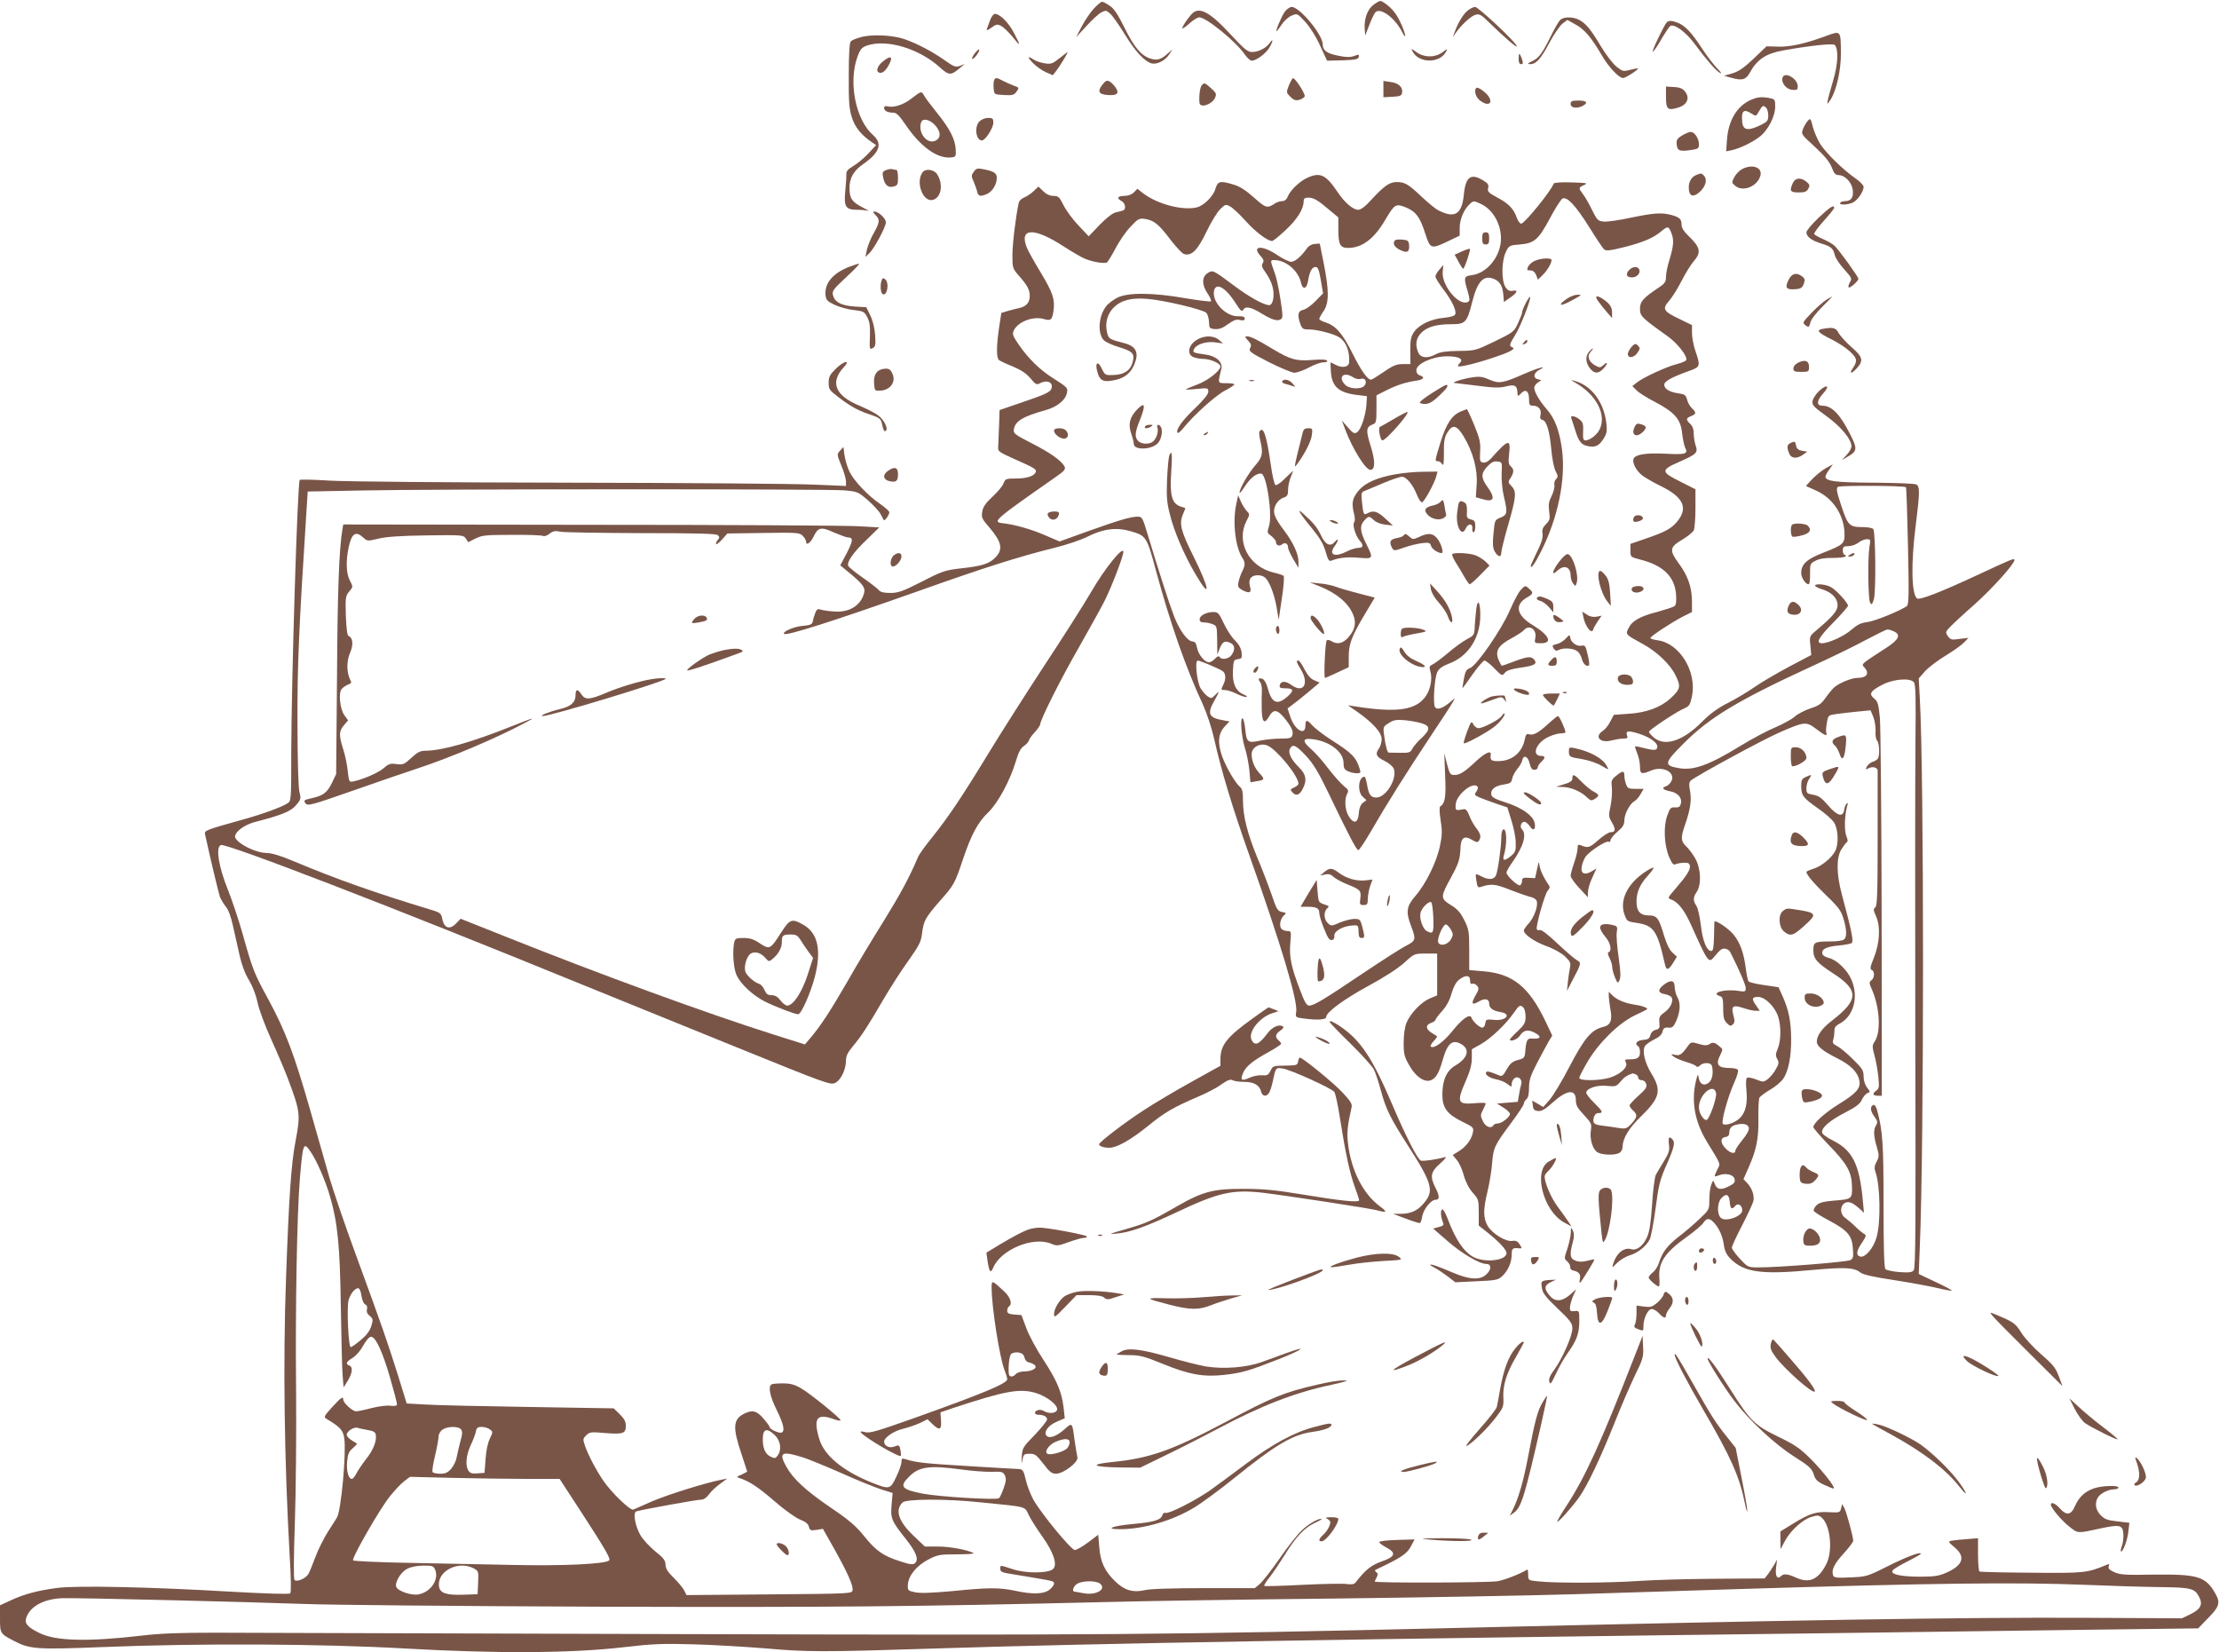 <?xml version="1.0" standalone="no"?>
<!DOCTYPE svg PUBLIC "-//W3C//DTD SVG 20010904//EN"
 "http://www.w3.org/TR/2001/REC-SVG-20010904/DTD/svg10.dtd">
<svg version="1.0" xmlns="http://www.w3.org/2000/svg"
 width="1280pt" height="953pt" viewBox="0 0 1280 953"
 preserveAspectRatio="xMidYMid meet">
<g transform="translate(0,953) scale(0.1,-0.1)"
fill="#795548" stroke="none">
<path d="M7929 9507 c-39 -26 -61 -81 -57 -142 l3 -40 24 62 c13 34 29 68 37
74 30 25 110 -35 150 -112 27 -53 26 -25 -1 37 -27 61 -51 93 -96 125 -26 18
-27 18 -60 -4z"/>
<path d="M6311 9482 c-20 -21 -51 -67 -70 -102 l-34 -65 60 65 c33 36 72 72
87 79 24 13 28 12 51 -9 14 -13 52 -67 85 -121 61 -99 113 -154 154 -165 31
-7 78 17 101 53 l18 28 -24 -21 c-42 -38 -63 -44 -102 -32 -54 16 -96 67 -152
181 -37 75 -59 108 -84 124 -19 13 -38 23 -44 23 -6 0 -26 -17 -46 -38z"/>
<path d="M7410 9461 c-18 -27 -54 -111 -46 -111 2 0 15 17 29 38 14 22 40 45
58 52 32 14 33 13 79 -37 27 -30 62 -85 85 -137 l40 -86 90 2 c75 3 90 6 93
20 3 15 -1 15 -27 5 -23 -8 -45 -8 -93 2 -65 13 -88 30 -88 65 0 56 -133 216
-179 216 -11 0 -29 -13 -41 -29z"/>
<path d="M8466 9469 c-26 -20 -57 -73 -76 -127 l-10 -27 17 25 c32 46 89 99
115 105 22 6 34 -1 75 -42 93 -90 163 -151 163 -140 0 18 -222 227 -241 227
-9 0 -28 -9 -43 -21z"/>
<path d="M6873 9448 c-27 -31 -53 -70 -53 -81 0 -5 18 7 40 27 22 20 48 36 58
36 40 0 213 -141 263 -215 13 -19 31 -35 39 -35 26 0 79 39 100 72 24 39 27
62 4 30 -20 -29 -65 -52 -102 -52 -25 0 -45 17 -123 101 -123 133 -183 164
-226 117z"/>
<path d="M5711 9413 c-8 -21 -16 -44 -19 -52 -3 -8 8 -5 26 9 29 21 34 22 58
10 14 -8 43 -36 65 -63 47 -60 49 -54 7 25 -31 59 -81 108 -109 108 -8 0 -21
-17 -28 -37z"/>
<path d="M8998 9413 c-9 -10 -33 -52 -53 -93 -50 -100 -68 -124 -107 -143 -27
-13 -29 -17 -12 -17 35 0 62 30 112 124 26 49 60 98 75 110 l28 21 45 -25 c52
-27 92 -74 152 -176 40 -70 100 -134 125 -134 14 0 91 50 85 55 -2 2 -22 -2
-45 -8 -40 -10 -44 -9 -79 19 -20 16 -61 69 -90 118 -58 97 -86 131 -126 152
-37 19 -92 18 -110 -3z"/>
<path d="M9612 9398 c-13 -17 -60 -112 -73 -146 -9 -26 -8 -26 7 -7 9 11 29
43 45 72 17 28 36 56 42 62 22 17 88 -30 140 -99 72 -97 125 -158 149 -171 12
-6 5 5 -16 26 -20 20 -61 73 -90 118 -59 91 -97 130 -139 146 -37 14 -52 14
-65 -1z"/>
<path d="M10535 9323 c-123 -45 -207 -64 -277 -62 l-68 2 -74 -71 c-56 -53
-88 -75 -123 -85 l-48 -14 43 -12 c61 -17 83 -11 105 29 42 77 93 111 192 129
149 27 288 42 298 32 23 -23 20 -108 -8 -203 -15 -51 -30 -104 -32 -118 -4
-24 -4 -24 16 5 34 52 61 170 60 270 -1 130 0 129 -84 98z"/>
<path d="M4967 9316 c-27 -7 -53 -18 -59 -24 -8 -8 -12 -75 -12 -194 -1 -151
2 -193 17 -243 18 -58 55 -104 117 -146 l24 -16 -44 -47 c-24 -26 -63 -59 -87
-73 -31 -18 -42 -31 -41 -46 1 -12 -2 -56 -6 -98 -9 -92 2 -109 69 -109 24 0
52 -3 62 -6 10 -3 -4 6 -30 19 -63 32 -76 52 -77 111 0 60 24 102 81 141 93
65 111 116 56 165 -102 89 -145 307 -90 455 15 41 25 52 53 62 114 39 300 -16
421 -125 53 -48 64 -48 114 -6 l30 25 -28 -11 c-25 -9 -35 -5 -90 34 -71 50
-159 96 -232 121 -68 23 -188 28 -248 11z"/>
<path d="M5621 9220 c-12 -17 -17 -30 -12 -30 12 0 46 48 39 55 -2 3 -14 -9
-27 -25z"/>
<path d="M8149 9232 c36 -68 156 -68 192 -1 10 19 8 19 -21 -3 -43 -31 -104
-31 -149 1 -32 23 -33 23 -22 3z"/>
<path d="M6110 9193 c-39 -31 -48 -34 -85 -28 -22 3 -50 13 -62 21 -37 24 -39
16 -4 -20 18 -19 51 -42 73 -52 l41 -18 21 27 c20 26 70 108 64 106 -2 0 -23
-16 -48 -36z"/>
<path d="M8760 9190 c0 -20 5 -30 14 -30 12 0 13 6 5 30 -6 17 -13 30 -15 30
-2 0 -4 -13 -4 -30z"/>
<path d="M5091 9174 c-36 -30 -41 -64 -11 -64 12 0 28 13 40 33 36 59 22 74
-29 31z"/>
<path d="M10283 9084 c-11 -29 19 -69 55 -72 28 -3 32 0 32 21 0 42 -73 86
-87 51z"/>
<path d="M5734 9066 c-3 -8 -4 -29 -2 -48 3 -33 3 -33 60 -36 49 -3 58 0 72
20 16 22 15 23 -16 34 -18 7 -46 19 -63 28 -37 20 -44 20 -51 2z"/>
<path d="M7435 9038 c-16 -41 -16 -42 8 -66 19 -19 31 -23 51 -18 15 4 29 13
32 20 5 13 -53 104 -67 105 -4 1 -14 -18 -24 -41z"/>
<path d="M6360 9043 c-31 -40 -23 -57 29 -61 55 -4 69 9 47 42 -9 14 -25 30
-35 36 -16 8 -23 5 -41 -17z"/>
<path d="M7980 9016 l0 -47 53 3 c43 2 52 6 55 23 5 32 -20 56 -66 62 l-42 6
0 -47z"/>
<path d="M6932 9038 c-10 -12 -17 -63 -13 -100 2 -34 71 -12 90 28 9 22 7 28
-22 54 -36 33 -41 35 -55 18z"/>
<path d="M8516 9023 c-15 -15 -4 -53 20 -72 43 -34 76 -22 54 18 -13 24 -65
63 -74 54z"/>
<path d="M9610 8970 c0 -70 10 -79 69 -61 52 15 70 54 43 90 -15 20 -29 27
-66 29 l-46 3 0 -61z"/>
<path d="M5262 8965 c-47 -38 -104 -57 -139 -49 -16 4 -23 2 -23 -9 0 -17 21
-27 54 -27 17 0 35 -18 70 -70 88 -129 184 -197 264 -188 25 3 27 6 25 46 -3
59 -35 121 -108 211 -34 42 -67 86 -74 99 -15 28 -17 27 -69 -13z m129 -154
c37 -38 39 -77 4 -93 -49 -22 -103 50 -81 108 9 23 46 16 77 -15z"/>
<path d="M10100 8954 c-79 -34 -130 -118 -138 -228 l-5 -69 29 6 c45 9 115 42
160 75 51 37 94 119 94 178 0 39 -2 42 -31 48 -47 9 -70 7 -109 -10z m88 -46
c7 -7 12 -27 12 -45 0 -28 -6 -35 -37 -51 -78 -39 -108 -35 -113 13 -7 66 8
80 55 49 24 -16 25 -15 42 15 20 34 24 36 41 19z"/>
<path d="M9060 8930 c0 -23 37 -28 71 -10 32 18 21 30 -26 30 -38 0 -45 -3
-45 -20z"/>
<path d="M5650 8830 c-31 -31 -21 -110 14 -110 20 0 66 72 66 103 0 23 -4 27
-30 27 -17 0 -39 -9 -50 -20z"/>
<path d="M10428 8833 c-9 -10 -22 -31 -28 -48 -11 -29 -9 -31 69 -102 57 -53
84 -86 97 -118 13 -35 22 -45 40 -45 35 0 74 -40 81 -82 7 -44 -8 -68 -43 -68
-12 0 -26 -4 -29 -10 -8 -13 36 -13 69 0 28 10 66 64 66 92 0 9 -21 32 -47 49
-68 47 -168 144 -203 198 -16 26 -35 70 -43 99 -12 50 -14 52 -29 35z"/>
<path d="M9702 8748 c-28 -17 -33 -26 -30 -52 3 -36 18 -41 84 -31 40 6 44 9
44 33 0 34 -26 72 -48 71 -9 0 -32 -10 -50 -21z"/>
<path d="M10048 8554 c-15 -8 -35 -29 -44 -46 -16 -31 -16 -32 7 -51 45 -36
128 -1 144 61 12 47 -49 68 -107 36z"/>
<path d="M5111 8549 c-20 -8 -23 -14 -17 -41 9 -45 28 -62 60 -54 23 6 26 11
26 51 0 25 -4 45 -9 45 -5 0 -15 2 -23 4 -7 3 -24 0 -37 -5z"/>
<path d="M5617 8539 c-15 -20 -15 -25 0 -58 8 -20 18 -46 20 -58 6 -26 20 -28
58 -11 30 14 55 55 55 93 0 27 -18 38 -83 50 -29 6 -37 3 -50 -16z"/>
<path d="M5323 8538 c-44 -56 0 -176 58 -161 49 13 62 91 24 149 -17 26 -65
33 -82 12z"/>
<path d="M9783 8520 c-29 -12 -45 -44 -41 -83 4 -43 30 -46 68 -9 31 32 39 69
18 90 -14 14 -15 14 -45 2z"/>
<path d="M7544 8506 c-44 -19 -99 -71 -114 -106 -8 -20 -19 -30 -34 -30 -12 0
-30 -6 -41 -13 -45 -30 -53 -28 -121 33 -47 42 -81 64 -117 75 -80 24 -92 21
-106 -24 -12 -43 -67 -97 -107 -107 -81 -20 -228 18 -311 82 l-32 25 -21 -21
c-12 -12 -33 -20 -55 -20 -39 0 -46 -14 -15 -30 22 -12 27 -48 8 -54 -7 -3
-26 -7 -42 -11 -18 -4 -54 -32 -93 -72 l-63 -66 -60 64 c-34 35 -72 88 -86
117 -23 46 -29 52 -57 52 -20 0 -41 9 -59 27 l-28 27 -27 -26 c-16 -15 -40
-31 -55 -37 -16 -6 -30 -20 -32 -33 -17 -78 -36 -236 -36 -300 0 -73 1 -77 38
-119 49 -56 62 -80 62 -118 0 -35 -21 -59 -58 -67 -15 -3 -45 -11 -67 -17
l-39 -12 -13 -85 c-16 -110 -16 -175 0 -187 6 -5 42 -22 80 -37 47 -20 77 -40
101 -68 29 -35 35 -39 54 -29 43 23 81 5 66 -33 -7 -18 -39 -33 -178 -80
l-120 -41 -3 -90 c-2 -49 -4 -103 -5 -120 -3 -28 1 -31 92 -72 120 -53 131
-60 124 -77 -9 -22 -52 -36 -115 -36 -56 0 -60 -2 -70 -27 -5 -16 -34 -50 -64
-78 -40 -37 -55 -59 -59 -86 -6 -33 -2 -42 40 -90 74 -87 82 -129 33 -177 -35
-35 -79 -48 -204 -61 -82 -10 -102 -16 -218 -76 -110 -56 -136 -65 -182 -65
-37 0 -57 5 -66 17 -8 9 -49 41 -92 71 -43 30 -81 61 -84 68 -9 23 28 76 104
149 l75 73 -124 7 c-67 4 -763 8 -1546 8 l-1422 2 -5 -30 c-19 -111 -28 -352
-31 -845 l-5 -565 -24 -50 c-28 -57 -50 -74 -118 -89 -44 -10 -47 -13 -35 -29
13 -17 29 -13 283 76 149 52 308 107 355 122 193 63 458 175 625 264 72 38 62
36 -71 -17 -232 -93 -405 -142 -501 -142 -28 0 -46 -9 -80 -41 -41 -38 -49
-41 -86 -36 -35 5 -46 1 -73 -23 -31 -27 -119 -65 -175 -77 -25 -5 -26 -3 -33
59 -3 34 -15 92 -26 126 -26 82 -25 105 4 139 l24 28 -21 29 c-26 36 -36 129
-16 152 7 9 24 20 36 25 19 7 22 13 14 26 -22 43 -23 110 -2 157 21 47 17 89
-9 98 -7 2 -12 45 -15 116 -3 105 -2 114 19 140 23 27 23 27 5 62 -22 40 -25
112 -8 192 17 82 41 98 85 57 22 -20 24 -21 86 -6 44 11 127 17 277 19 208 3
214 2 228 -18 l14 -21 42 21 c38 19 60 21 210 21 92 1 173 -2 179 -6 7 -4 23
1 37 12 20 16 33 19 66 12 22 -4 232 -7 467 -8 328 0 430 -3 439 -12 10 -10
10 -16 1 -25 -7 -7 -12 -18 -12 -25 0 -7 15 4 33 23 l33 37 208 3 c194 3 208
2 226 -16 11 -11 20 -27 20 -35 0 -24 26 -6 43 30 26 54 43 58 117 24 36 -15
73 -29 82 -29 31 0 29 -19 -8 -91 l-37 -70 39 -32 c86 -70 107 -95 99 -125
-18 -74 -85 -116 -174 -109 -31 2 -65 7 -77 11 -17 6 -23 2 -32 -21 -6 -15
-12 -37 -14 -48 -3 -16 -13 -21 -59 -25 -49 -4 -118 -34 -106 -46 13 -13 283
73 775 247 376 134 581 199 787 250 66 16 152 45 191 65 88 44 165 54 246 30
90 -26 93 -30 147 -231 83 -304 171 -556 269 -767 24 -53 51 -134 67 -205 40
-179 105 -394 201 -664 184 -518 281 -842 271 -905 -5 -31 -4 -32 40 -38 80
-11 133 -8 133 8 0 28 101 102 244 180 89 48 168 99 205 132 59 54 59 54 125
54 l66 0 0 -120 0 -121 -43 -18 c-49 -21 -109 -84 -133 -138 -10 -24 -17 -67
-17 -113 -1 -65 3 -83 29 -129 36 -68 89 -106 127 -92 30 12 48 42 70 121 28
97 58 119 112 84 45 -30 29 -79 -39 -119 -52 -30 -76 -85 -76 -170 0 -74 28
-112 114 -154 65 -32 68 -34 62 -63 -8 -41 -39 -82 -81 -108 l-35 -22 23 -28
c13 -15 32 -55 41 -90 11 -39 30 -75 52 -100 32 -36 34 -41 34 -113 l0 -76 42
-33 c75 -60 118 -105 118 -126 0 -42 -122 -57 -189 -23 -57 30 -105 100 -152
226 -12 31 -25 53 -31 49 -10 -6 -7 -45 6 -76 6 -13 1 -19 -24 -25 l-33 -9 84
-73 c80 -70 183 -131 222 -131 30 0 32 -30 3 -58 -36 -37 -97 -34 -196 8 -78
34 -130 52 -130 45 0 -3 13 -11 29 -19 15 -8 48 -30 72 -48 l44 -34 122 6
c112 5 124 7 149 30 33 31 54 79 54 125 0 35 6 39 43 35 17 -1 17 0 3 23 -12
18 -23 23 -40 20 -38 -8 -119 42 -145 87 -26 47 -26 92 0 200 11 47 23 119 26
160 7 90 13 103 109 232 41 55 74 105 74 112 0 8 7 19 15 26 10 8 15 31 15 66
0 44 8 69 48 146 27 51 57 107 67 124 l19 31 -37 78 c-97 204 -190 279 -361
293 l-81 7 0 115 c0 106 -2 120 -28 172 -22 44 -39 64 -78 88 -56 34 -58 46
-20 120 11 19 31 58 46 87 19 37 27 69 29 109 1 72 20 88 67 60 26 -15 33 -16
40 -5 14 23 11 38 -17 75 -15 19 -32 51 -39 71 -9 25 -19 37 -29 36 -52 -9
-51 -9 -49 27 3 57 104 138 127 101 3 -4 -1 -17 -8 -27 -13 -17 -11 -20 17
-33 18 -7 61 -24 97 -36 l65 -22 23 -74 c13 -41 25 -98 25 -127 2 -47 -1 -57
-26 -78 -36 -30 -51 -31 -43 -1 21 67 18 166 -4 152 -6 -3 -10 -24 -10 -45 0
-53 -19 -190 -30 -217 -11 -27 -42 -30 -84 -8 -16 9 -30 14 -32 12 -2 -2 -1
-20 3 -41 5 -33 9 -37 27 -31 59 19 80 17 169 -18 51 -20 104 -38 118 -41 15
-3 30 -13 33 -22 10 -26 -13 -92 -44 -128 -17 -18 -30 -38 -30 -43 0 -22 60
-64 128 -89 43 -15 89 -41 109 -60 31 -30 35 -38 29 -66 -4 -18 -9 -55 -12
-83 l-5 -50 31 60 c52 97 53 103 26 117 -13 7 -63 50 -112 96 -48 46 -93 81
-100 78 -7 -3 -16 -1 -19 4 -8 13 45 203 63 223 13 15 14 22 4 35 -29 41 -52
93 -53 119 -1 18 -5 8 -12 -27 l-12 -55 -37 2 c-32 2 -38 -1 -38 -17 0 -10 -5
-22 -11 -26 -12 -7 -79 54 -79 73 0 7 15 34 34 60 64 91 84 161 55 190 -14 14
-5 43 15 43 7 0 21 -12 31 -26 20 -32 37 -16 26 24 -11 40 -74 84 -164 113
-63 20 -83 31 -85 47 -4 29 22 50 72 57 38 6 45 11 49 35 3 15 17 40 30 56 14
16 26 38 28 49 7 34 33 23 42 -17 7 -28 14 -38 28 -38 10 0 19 6 19 13 0 8 9
22 20 32 25 23 25 35 1 35 -60 0 -30 78 42 110 23 11 54 20 70 20 15 0 27 3
27 7 0 16 -35 93 -43 93 -4 0 -29 -20 -55 -44 -57 -52 -87 -69 -111 -61 -15 4
-20 -1 -25 -27 -15 -79 -74 -128 -155 -128 -40 0 -46 6 -42 38 4 26 -32 10
-82 -36 -69 -65 -96 -82 -127 -82 -24 0 -28 6 -43 63 l-16 62 5 -126 c6 -124
0 -162 -28 -180 -6 -4 -5 -34 2 -80 10 -62 9 -87 -4 -149 -19 -92 -81 -218
-141 -287 -52 -60 -57 -92 -25 -175 29 -76 27 -84 -29 -113 -27 -13 -139 -85
-248 -158 -227 -153 -284 -187 -311 -187 -15 0 -27 20 -54 93 -50 130 -62 188
-55 268 6 67 5 69 -17 69 -13 0 -29 6 -35 14 -14 17 -5 60 17 78 13 11 12 14
-13 18 -25 5 -31 14 -60 100 -18 52 -55 149 -83 215 -57 139 -82 238 -82 328
0 48 -4 68 -17 78 -28 24 -79 111 -103 176 -28 78 -23 133 15 173 l27 29 -38
7 c-82 14 -92 38 -49 113 30 53 32 62 4 32 -19 -20 -23 -21 -42 -8 -12 8 -30
29 -41 46 -22 38 -35 161 -17 161 12 0 108 -40 141 -59 21 -12 24 -46 6 -81
-14 -29 -14 -30 10 -30 14 0 42 -9 64 -20 22 -11 47 -20 57 -20 11 1 6 6 -14
15 -45 19 -65 63 -61 138 3 58 5 62 28 65 23 3 25 6 22 39 -3 24 -16 48 -40
71 -19 19 -48 64 -64 99 -26 56 -33 63 -58 63 -41 0 -80 -20 -80 -42 0 -12 7
-18 24 -18 14 0 36 -4 50 -10 25 -9 26 -13 27 -92 l1 -83 15 38 c16 38 30 44
64 27 23 -13 24 -38 3 -68 -16 -23 -58 -30 -69 -11 -5 7 -14 3 -26 -10 -11
-12 -27 -21 -35 -21 -25 0 -62 45 -69 84 -5 25 -12 36 -25 36 -29 0 -76 63
-108 147 -29 75 -85 250 -152 471 -29 97 -32 102 -58 102 -40 0 -110 -21 -289
-85 l-161 -58 -84 36 c-78 34 -176 62 -242 69 -65 7 -54 17 297 262 58 40 66
50 57 66 -18 34 -84 80 -190 134 -92 47 -105 56 -102 77 6 49 49 76 185 114
64 18 112 56 121 97 7 31 5 33 -83 89 -74 47 -140 112 -195 192 -34 50 -38 60
-28 81 23 50 111 84 173 66 40 -12 49 -5 56 48 9 66 -4 104 -73 219 -36 59
-73 125 -81 145 -46 115 42 118 212 7 50 -32 106 -65 125 -72 46 -19 112 -29
126 -20 6 5 28 41 49 81 21 40 59 96 86 124 45 48 50 50 86 45 51 -9 78 -31
145 -120 32 -41 66 -78 77 -82 44 -14 79 21 130 128 27 56 63 115 80 131 29
28 32 29 57 15 15 -8 55 -45 88 -82 56 -63 127 -117 154 -117 6 0 41 28 78 63
66 61 103 120 104 165 0 17 6 22 28 22 30 0 55 -15 125 -75 l47 -39 0 -69 c0
-87 10 -107 56 -107 81 0 151 53 214 161 54 91 60 95 114 75 61 -24 86 -55
116 -149 31 -95 33 -96 138 -46 l62 30 0 45 c0 49 25 108 59 138 21 19 22 19
67 -2 83 -41 131 -155 105 -251 -22 -82 -89 -149 -161 -158 -46 -6 -48 -13
-24 -93 12 -40 13 -55 4 -60 -51 -32 -156 92 -148 174 l4 38 -23 -27 c-13 -14
-23 -32 -23 -40 0 -7 20 -40 45 -73 51 -67 78 -124 69 -145 -3 -9 -26 -16 -64
-20 -74 -6 -143 -39 -172 -80 -19 -27 -23 -45 -23 -109 l1 -78 -41 0 c-43 0
-56 -6 -131 -57 -26 -18 -51 -33 -56 -33 -20 0 -60 58 -108 155 -56 112 -95
156 -152 175 -21 6 -38 16 -38 20 0 5 11 26 25 46 32 47 32 116 1 274 l-23
115 -29 -2 c-17 -1 -35 -11 -44 -24 -33 -47 -70 -79 -92 -79 -13 0 -49 18 -82
40 -85 58 -150 53 -94 -7 17 -19 20 -28 12 -41 -9 -13 -5 -25 18 -56 15 -21
33 -56 38 -78 14 -49 4 -108 -19 -108 -31 0 -117 48 -206 115 -119 89 -120 89
-150 69 -33 -22 -33 -68 1 -117 14 -21 23 -41 19 -45 -3 -3 -70 5 -148 18
-187 33 -334 34 -394 2 -22 -12 -51 -33 -62 -48 -44 -56 -51 -155 -15 -195 10
-11 48 -29 85 -40 83 -25 95 -38 83 -86 -12 -49 -49 -74 -110 -76 -48 -2 -50
-1 -68 36 -24 51 -42 35 -25 -22 15 -50 37 -58 109 -41 57 14 93 49 111 110
16 53 -5 85 -63 100 -89 23 -93 25 -102 62 -13 53 1 107 38 144 43 43 102 58
196 50 96 -8 319 -61 338 -80 8 -8 15 -32 16 -53 1 -35 3 -38 33 -41 24 -2 45
5 76 28 34 24 50 30 70 24 20 -4 27 -2 27 9 0 10 -11 14 -40 13 -66 -1 -144
76 -138 139 6 61 65 32 125 -63 30 -47 37 -52 45 -38 13 22 46 15 110 -25 56
-34 88 -43 107 -30 12 8 11 25 -3 115 -9 59 -23 126 -32 149 -28 77 -28 77 -3
77 68 -1 139 -62 154 -132 9 -41 33 -35 40 10 9 56 23 82 43 82 15 0 20 -14
31 -76 l13 -76 -44 -45 c-23 -24 -55 -47 -70 -50 -31 -6 -36 -28 -17 -82 10
-27 15 -31 48 -31 48 0 145 -25 177 -46 40 -27 61 -82 56 -146 -3 -25 -38 -32
-74 -14 -17 9 -32 16 -33 16 -1 0 0 -23 2 -52 5 -87 44 -123 151 -136 l57 -7
-3 -50 c-5 -65 -32 -145 -55 -159 -15 -9 -23 -4 -52 29 l-35 40 20 -53 c43
-113 117 -232 145 -232 28 0 29 49 2 136 -29 91 -27 111 9 125 22 8 24 14 24
89 l0 80 58 29 c59 30 109 46 175 56 40 6 48 20 17 30 -13 4 -20 15 -20 30 0
37 95 80 177 80 66 0 97 -15 75 -37 -7 -7 -12 -15 -12 -19 0 -11 111 16 215
52 92 31 120 48 98 56 -19 7 -16 17 16 69 31 47 95 213 87 221 -6 6 -46 -72
-46 -89 0 -7 -11 -35 -24 -63 -22 -48 -27 -52 -134 -104 -110 -53 -113 -54
-209 -55 -71 -1 -107 -6 -130 -19 -48 -26 -87 -22 -101 8 -20 44 -15 84 16
115 35 35 87 50 174 50 81 0 90 9 120 127 30 121 66 159 126 134 35 -15 50
-42 54 -94 l3 -39 34 24 c43 29 51 47 17 41 -18 -4 -29 2 -42 21 -24 38 -23
150 2 202 18 38 21 39 81 44 84 7 107 27 173 150 30 57 63 108 72 114 26 16
77 -39 159 -170 38 -61 75 -117 83 -123 11 -9 37 -6 117 14 108 28 166 52 212
91 37 31 42 30 57 -7 17 -41 15 -74 -9 -154 -12 -37 -21 -82 -21 -101 0 -29
-6 -39 -41 -62 -91 -61 -109 -81 -109 -123 0 -42 9 -51 159 -158 60 -43 119
-120 107 -139 -3 -5 -27 -15 -53 -22 -58 -14 -199 -79 -232 -107 l-25 -20 25
-25 c14 -14 62 -44 107 -67 112 -59 147 -99 155 -180 4 -34 12 -71 17 -82 20
-37 4 -42 -111 -36 -113 6 -176 -4 -186 -29 -9 -23 16 -71 51 -97 17 -13 66
-41 109 -62 128 -63 157 -126 90 -205 -33 -39 -67 -58 -178 -96 l-90 -31 0
-38 c0 -37 0 -38 55 -52 134 -34 200 -98 208 -201 3 -41 0 -61 -9 -68 -8 -6
-52 -20 -98 -33 -99 -25 -146 -51 -167 -94 -19 -36 -18 -37 80 -90 82 -44 160
-118 191 -182 32 -64 29 -80 -29 -133 -56 -52 -140 -83 -244 -89 l-83 -6 -20
-38 c-10 -21 -30 -46 -44 -55 -51 -34 -13 -73 53 -54 20 5 50 10 66 10 22 0
27 4 22 16 -11 29 4 32 66 13 63 -20 108 -51 108 -75 0 -22 -16 -24 -71 -10
-30 8 -55 13 -57 11 -2 -1 4 -20 12 -40 9 -21 16 -55 16 -76 0 -44 8 -47 65
-23 67 28 140 -10 117 -60 -6 -13 -20 -27 -32 -31 -28 -9 -18 -21 24 -29 44
-8 70 -38 62 -70 -5 -20 -12 -24 -34 -23 -24 2 -29 -3 -45 -48 -23 -64 -17
-174 12 -240 17 -38 24 -46 38 -39 10 4 32 8 48 8 23 1 31 -4 33 -19 3 -22
-18 -55 -86 -134 -44 -51 -44 -51 -20 -60 39 -15 75 -62 113 -146 98 -218 101
-222 133 -184 35 43 45 50 65 47 11 -2 23 -10 27 -18 54 -107 90 -191 90 -209
0 -21 -3 -22 -44 -16 -78 12 -162 -12 -106 -30 17 -5 20 -15 20 -71 0 -52 4
-68 21 -85 18 -18 23 -19 35 -7 11 10 11 22 3 52 -15 53 -3 62 57 42 26 -9 58
-16 71 -16 l24 0 -20 29 c-29 40 -26 51 11 51 40 0 99 -59 116 -117 17 -56 15
-136 -3 -181 -13 -30 -14 -41 -3 -60 11 -21 9 -29 -9 -60 -11 -21 -32 -45 -46
-56 -24 -18 -28 -18 -67 -2 -23 9 -46 13 -52 10 -7 -4 -8 -31 -4 -73 7 -75 -4
-124 -35 -157 -27 -29 -87 -50 -101 -36 -11 11 28 154 67 241 15 33 24 64 20
70 -3 6 -24 11 -45 11 -72 0 -86 20 -55 79 13 26 13 30 -3 43 -30 26 -41 29
-61 16 -15 -9 -28 -9 -62 1 -41 12 -44 12 -61 -10 -38 -53 -48 -59 -76 -53
-26 5 -26 5 -8 -10 11 -9 43 -22 72 -31 29 -8 56 -20 59 -25 4 -6 12 -4 22 5
8 9 27 15 42 13 20 -2 27 -9 29 -32 5 -42 -6 -74 -29 -86 -26 -14 -46 1 -51
38 -3 21 -6 15 -16 -26 -27 -117 -5 -234 64 -347 85 -140 79 -123 60 -161 -21
-45 -21 -44 12 -32 34 13 78 4 86 -18 8 -22 1 -31 -39 -50 -40 -19 -62 -14
-74 18 -9 23 -9 23 -20 -5 -6 -16 -11 -54 -11 -86 0 -58 0 -58 -57 -112 -32
-30 -86 -77 -121 -103 -65 -52 -92 -86 -112 -148 -6 -21 -22 -46 -36 -57 -13
-10 -24 -24 -24 -29 0 -11 47 -52 59 -52 3 0 5 20 3 44 -8 93 29 149 158 242
44 31 87 68 95 80 19 30 36 30 62 2 30 -34 50 -77 57 -130 5 -34 16 -56 39
-79 78 -78 179 -92 470 -64 189 17 242 15 279 -15 16 -12 77 -26 198 -44 96
-15 209 -36 250 -46 41 -10 77 -16 79 -14 2 2 -40 25 -94 50 l-97 46 6 152
c25 579 25 2742 0 3172 l-6 111 37 42 c21 23 74 63 119 90 44 27 92 61 106 76
l25 26 -51 -6 c-46 -7 -53 -5 -68 16 -15 22 -14 25 12 52 15 16 78 75 141 130
103 92 231 234 231 257 0 12 -15 6 -210 -85 -219 -102 -340 -149 -353 -136
-31 31 -34 199 -7 416 25 199 25 230 3 241 -10 5 -119 9 -243 10 -220 1 -280
8 -280 35 0 6 10 25 22 41 l21 30 -42 -23 c-23 -13 -58 -42 -78 -63 l-36 -39
60 -27 c99 -45 163 -145 163 -255 0 -51 -10 -59 -128 -105 -90 -35 -122 -65
-122 -115 0 -31 33 -75 46 -62 3 3 6 31 5 61 0 53 1 57 32 72 20 11 55 17 99
16 37 0 71 4 74 9 3 5 0 9 -5 9 -6 0 -11 11 -11 25 0 21 5 25 33 25 17 0 43 9
57 20 14 11 36 20 48 20 22 0 23 -2 16 -42 -11 -62 -8 -302 3 -323 9 -16 12
-13 22 18 13 39 10 384 -3 405 -4 7 -32 12 -65 12 -73 0 -83 10 -122 130 -25
75 -28 95 -17 102 14 9 382 7 392 -2 3 -3 8 -156 12 -340 6 -282 5 -337 -7
-346 -36 -26 -185 -87 -227 -92 -36 -4 -57 -14 -91 -43 -42 -38 -133 -79 -171
-79 -38 0 -20 33 65 119 47 48 85 92 85 97 0 17 -70 94 -101 109 -30 16 -89
20 -89 7 0 -5 19 -14 41 -21 55 -17 89 -52 89 -92 0 -32 -27 -64 -124 -146
-38 -32 -39 -34 -33 -87 l5 -54 -129 -68 c-71 -38 -160 -90 -197 -116 -37 -26
-105 -67 -152 -91 -60 -30 -105 -63 -152 -110 -110 -111 -214 -145 -278 -91
-17 15 -30 30 -28 34 5 13 163 118 201 133 32 14 36 21 47 71 29 142 -71 306
-198 323 -23 3 -42 9 -42 13 0 10 125 92 188 124 l52 26 0 58 c0 83 -23 151
-76 222 -56 77 -54 94 21 138 30 18 59 42 65 52 5 10 10 68 10 128 l0 110 -87
44 c-113 56 -114 67 -9 113 103 45 112 54 97 96 -6 17 -11 49 -11 69 0 24 -7
43 -20 55 -26 24 -25 34 5 45 30 12 31 21 5 45 -11 10 -24 32 -28 49 -7 27
-14 32 -48 37 -53 7 -84 26 -84 50 0 20 41 43 153 83 54 20 56 27 27 111 -11
32 -20 79 -20 104 l0 46 -72 35 c-94 45 -101 58 -60 105 18 20 50 72 72 115
22 43 53 94 70 113 45 52 39 80 -31 147 -24 23 -39 46 -39 61 0 35 -10 45 -55
58 -59 16 -99 14 -235 -14 -68 -15 -140 -25 -159 -23 -33 3 -38 8 -66 64 -16
34 -40 75 -52 92 -29 38 -29 40 5 55 24 11 16 12 -73 15 -59 2 -101 -1 -103
-7 -13 -40 -168 -231 -187 -231 -7 0 -18 14 -24 30 -18 54 -48 86 -111 119
-54 29 -61 36 -56 56 5 19 -1 28 -28 44 -71 44 -102 22 -112 -81 -11 -114 -52
-140 -147 -91 -15 7 -58 42 -95 77 -78 74 -99 86 -144 86 -42 0 -71 -20 -143
-97 -38 -43 -65 -63 -80 -63 -30 0 -77 40 -117 99 -69 103 -101 119 -174 87z
m261 -1152 c14 -9 32 -13 45 -9 25 8 38 -18 20 -40 -19 -22 -86 -19 -110 5
-45 45 -10 80 45 44z m3120 -1466 c42 -19 28 -48 -45 -95 -148 -96 -144 -92
-126 -112 32 -35 15 -61 -40 -61 -33 0 -104 -29 -133 -54 -13 -12 -36 -40 -52
-63 -23 -33 -39 -44 -86 -59 -31 -10 -72 -31 -90 -47 -18 -16 -68 -43 -112
-62 -44 -18 -135 -66 -203 -108 -181 -111 -271 -143 -356 -127 -86 15 -83 30
31 143 148 149 315 249 732 441 116 53 260 123 320 156 61 32 115 59 122 59 7
1 24 -4 38 -11z m115 -293 c10 -12 12 -90 9 -343 -2 -180 -2 -936 -1 -1680 3
-1110 2 -1356 -9 -1369 -11 -12 -27 -14 -83 -10 -38 3 -74 11 -80 17 -8 8 -11
124 -11 373 0 353 -5 422 -36 540 -6 22 -15 37 -22 34 -21 -7 -19 -35 5 -67
19 -26 20 -34 10 -50 -16 -26 -15 -61 4 -125 14 -49 14 -57 -1 -85 -13 -24
-14 -38 -7 -59 28 -73 32 -295 6 -380 -17 -59 -64 -114 -91 -109 -28 5 -26 31
6 78 27 40 28 46 13 54 -9 5 -31 23 -48 40 -17 17 -43 39 -57 49 -50 33 -24
110 30 90 10 -3 31 -18 47 -32 l28 -26 -7 75 c-19 203 -59 284 -167 339 -45
23 -68 40 -68 52 0 28 48 68 135 113 61 31 84 49 95 73 8 18 23 35 33 39 16 5
16 7 -3 31 -12 16 -20 41 -20 64 0 35 -7 46 -61 99 -34 34 -75 68 -91 76 -26
13 -29 19 -22 42 4 15 6 37 6 49 -1 16 7 27 28 38 82 42 113 153 70 254 -25
58 -86 116 -132 126 -16 4 -32 13 -35 21 -10 27 18 43 87 50 37 3 73 10 80 14
14 8 3 64 -55 279 -32 119 -33 212 -4 261 12 19 26 38 32 42 7 4 6 16 -3 37
-12 31 -10 119 5 171 5 17 5 22 -3 15 -6 -5 -12 -21 -14 -35 -6 -46 -40 -37
-93 25 -38 44 -55 56 -86 61 -36 6 -39 9 -39 38 0 17 7 42 16 54 17 25 15 27
-21 10 -20 -9 -25 -18 -25 -50 0 -56 11 -70 95 -129 41 -28 84 -66 95 -84 24
-39 27 -123 6 -164 -22 -41 -80 -88 -126 -102 -22 -7 -40 -15 -40 -18 0 -16
43 -66 116 -137 70 -67 84 -87 98 -133 19 -65 20 -103 4 -119 -7 -7 -40 -12
-79 -12 -90 0 -99 -4 -99 -49 0 -51 20 -74 114 -135 150 -97 149 -153 -7 -273
-57 -44 -87 -86 -87 -121 0 -26 34 -54 116 -95 78 -39 119 -79 129 -128 10
-44 -15 -74 -116 -136 -81 -50 -149 -111 -149 -134 0 -6 40 -52 89 -103 106
-109 132 -156 134 -238 2 -73 0 -75 -106 -83 -59 -5 -84 -12 -99 -27 -10 -10
-18 -25 -16 -31 2 -7 39 -30 82 -53 112 -59 139 -89 144 -163 4 -51 2 -61 -15
-69 -20 -11 -412 -42 -527 -42 -63 0 -63 0 -110 50 -25 27 -46 56 -46 64 0 8
26 65 59 128 32 62 61 125 65 140 7 32 -7 74 -36 105 l-21 22 30 68 c45 102
58 166 56 283 -1 57 2 111 6 119 5 8 33 29 62 46 30 17 64 46 76 64 30 44 46
129 45 231 -1 100 -14 164 -48 241 l-25 55 -81 12 c-45 6 -86 16 -91 21 -5 5
-12 39 -17 77 -11 88 -32 146 -69 192 -28 36 -110 91 -112 75 0 -4 -1 -44 -2
-88 -2 -62 -5 -80 -16 -80 -26 0 -50 59 -60 149 -6 49 -17 99 -26 112 -20 30
-19 49 3 81 28 43 23 137 -10 193 -14 25 -38 56 -52 69 -31 30 -32 50 -5 127
30 87 37 138 28 191 -7 34 -6 50 3 60 25 24 415 236 514 279 144 63 153 63
210 20 49 -38 67 -45 59 -23 -3 6 -2 32 3 57 7 45 8 45 57 52 28 4 83 10 122
14 l73 7 16 -38 c8 -21 14 -57 13 -81 -2 -25 2 -49 9 -56 13 -13 16 -86 4
-104 -4 -6 -17 -14 -30 -18 -12 -4 -27 -16 -33 -27 -9 -19 -9 -19 10 -10 22
12 51 5 52 -13 0 -6 0 -184 0 -396 0 -319 -3 -387 -14 -394 -12 -8 -11 -16 6
-54 25 -59 20 -153 -15 -239 -20 -49 -22 -63 -12 -67 19 -7 18 -46 -1 -60 -14
-10 -14 -16 4 -56 44 -102 52 -242 15 -297 -15 -23 -15 -30 -1 -82 9 -31 18
-86 22 -122 6 -60 4 -68 -14 -81 -23 -17 -18 -28 13 -28 l21 0 -1 1043 c-1
573 -6 1084 -10 1135 -8 82 -12 96 -34 114 -32 26 -20 44 51 80 63 32 158 39
179 13z m-2772 -1358 c3 -90 -1 -97 -38 -77 -23 12 -44 73 -36 105 7 28 45 67
61 62 5 -2 11 -41 13 -90z m102 -70 c13 -24 13 -30 0 -54 -18 -33 -64 -43 -74
-18 -8 23 30 108 46 103 7 -3 20 -17 28 -31z m110 -292 c0 -16 4 -23 13 -19 8
3 20 -3 28 -12 11 -14 10 -22 -10 -56 -27 -48 -21 -58 20 -34 34 20 59 15 59
-12 0 -26 21 -42 64 -49 70 -11 33 -54 -39 -45 -39 4 -44 2 -47 -19 -1 -12 -8
-24 -15 -26 -13 -5 -57 34 -65 57 -8 26 -53 -5 -111 -78 -51 -63 -108 -104
-124 -88 -4 3 4 17 17 31 13 14 22 26 19 28 -2 2 -16 11 -31 20 -35 22 -36 45
-3 57 14 5 25 13 25 17 0 5 17 28 39 52 25 28 44 63 54 101 11 38 26 65 43 79
37 29 64 28 64 -4z m308 -157 c7 -7 12 -30 12 -52 0 -34 -6 -46 -45 -83 -25
-23 -45 -45 -45 -48 0 -16 42 -1 56 20 21 33 47 39 84 20 47 -24 39 -40 -17
-35 -24 1 -30 -13 -35 -79 -3 -31 -7 -36 -43 -45 -32 -9 -45 -21 -64 -54 -17
-32 -27 -42 -40 -36 -55 23 -71 27 -77 21 -13 -13 17 -35 56 -42 22 -4 51 -16
65 -27 25 -19 25 -19 25 0 0 11 7 25 15 32 21 18 49 -6 40 -34 -4 -12 -10 -39
-13 -61 l-7 -40 -60 -5 -60 -5 38 -24 c20 -12 37 -29 37 -36 0 -18 -48 -55
-71 -55 -10 0 -21 -4 -24 -10 -13 -22 -46 -10 -61 23 -15 31 -15 36 0 65 9 17
16 34 16 38 0 4 -29 4 -64 1 -98 -9 -105 6 -51 128 25 57 35 95 35 132 l0 51
53 30 c58 33 144 115 189 180 31 45 37 49 56 30z m1111 -493 c5 -28 -40 -155
-56 -155 -18 0 -43 41 -43 73 0 74 86 146 99 82z m189 -201 c2 -13 -13 -40
-38 -70 -22 -27 -40 -54 -40 -61 0 -21 -29 -15 -55 12 -32 31 -33 63 -2 67 15
2 22 10 22 25 1 26 12 39 40 46 41 10 70 3 73 -19z m-110 -427 c3 -40 12 -46
32 -22 15 19 40 3 40 -26 0 -35 -98 -69 -124 -43 -23 23 -21 89 5 115 28 28
43 20 47 -24z"/>
<path d="M10598 5277 c-31 -12 -36 -28 -14 -47 8 -6 20 -27 27 -47 15 -48 29
-30 36 46 6 66 4 69 -49 48z"/>
<path d="M10330 5165 c0 -30 4 -55 9 -55 26 0 81 32 81 48 0 32 -29 62 -61 62
-29 0 -29 -1 -29 -55z"/>
<path d="M10552 5093 c-40 -14 -43 -18 -37 -42 14 -56 34 -51 73 18 26 45 26
45 -36 24z"/>
<path d="M10336 4714 c-18 -47 -2 -64 60 -64 42 0 43 13 5 51 -33 32 -56 37
-65 13z"/>
<path d="M10285 4276 c-29 -21 -25 -93 5 -118 40 -33 55 -27 141 54 45 42 38
54 -40 67 -87 14 -83 14 -106 -3z"/>
<path d="M10410 3775 c0 -34 40 -59 80 -50 16 4 30 13 30 21 0 26 -39 54 -75
54 -31 0 -35 -3 -35 -25z"/>
<path d="M10395 3240 c-4 -6 -3 -24 0 -41 7 -29 9 -31 43 -24 43 8 72 22 72
35 0 26 -101 52 -115 30z"/>
<path d="M10384 2786 c-3 -13 -4 -37 -2 -52 2 -24 8 -29 35 -32 22 -2 37 3 52
19 27 30 27 34 -9 49 -16 7 -35 18 -41 26 -17 20 -28 17 -35 -10z"/>
<path d="M10414 2425 c-8 -13 -14 -36 -12 -52 3 -25 7 -28 42 -28 50 0 68 23
46 62 -8 14 -25 30 -37 34 -18 7 -26 3 -39 -16z"/>
<path d="M10342 8475 c-21 -46 -16 -55 33 -55 35 0 47 4 56 22 10 18 8 24 -11
40 -32 26 -65 23 -78 -7z"/>
<path d="M10490 8274 c-38 -37 -70 -74 -70 -84 0 -25 31 -48 87 -65 56 -17 67
-27 77 -67 3 -15 26 -50 51 -78 50 -57 49 -54 34 -82 -6 -11 -8 -22 -5 -26 7
-6 56 37 56 50 0 11 -114 169 -137 190 -10 10 -40 27 -65 38 -26 11 -50 25
-53 30 -3 5 22 39 55 76 33 36 60 70 60 75 0 20 -23 6 -90 -57z"/>
<path d="M5050 8290 c27 -27 25 -41 -9 -103 -17 -28 -34 -72 -40 -95 l-9 -44
23 22 c29 28 95 151 95 178 0 22 -43 62 -66 62 -10 0 -8 -6 6 -20z"/>
<path d="M8550 8155 c0 -28 4 -35 20 -35 16 0 20 7 20 35 0 28 -4 35 -20 35
-16 0 -20 -7 -20 -35z"/>
<path d="M8047 8144 c-16 -17 -4 -40 30 -56 42 -20 55 -11 51 32 -3 21 -9 26
-38 28 -20 2 -39 0 -43 -4z"/>
<path d="M8433 8080 l-42 -19 22 -40 c12 -23 24 -41 27 -41 8 0 44 109 39 114
-3 3 -23 -4 -46 -14z"/>
<path d="M8854 8026 c-26 -12 -44 -33 -44 -52 0 -2 9 -4 20 -4 13 0 24 -10 31
-26 l10 -27 25 24 c27 25 54 70 54 89 0 14 -59 12 -96 -4z"/>
<path d="M4898 7991 c-94 -37 -143 -95 -136 -164 3 -27 10 -35 52 -55 28 -13
77 -27 110 -30 57 -7 62 -9 79 -42 14 -27 17 -53 15 -112 -3 -72 -2 -75 16
-66 16 9 18 19 14 77 -3 40 -14 84 -28 112 l-23 47 -68 4 c-78 6 -113 25 -124
65 -6 25 1 34 77 105 46 42 79 77 73 77 -5 0 -31 -8 -57 -18z"/>
<path d="M9396 7971 c-21 -24 -13 -41 18 -41 28 0 50 24 42 45 -8 21 -40 19
-60 -4z"/>
<path d="M10316 7914 c-21 -45 -12 -56 40 -52 32 2 40 8 49 31 8 24 6 31 -10
43 -33 25 -60 17 -79 -22z"/>
<path d="M5086 7914 c-10 -26 -7 -72 5 -80 26 -16 41 64 15 85 -11 9 -15 8
-20 -5z"/>
<path d="M9040 7808 c-56 -38 -45 -49 17 -16 72 39 71 38 41 38 -14 0 -40 -10
-58 -22z"/>
<path d="M9219 7793 c11 -16 33 -44 50 -63 l30 -35 0 30 c0 33 -12 52 -49 78
-39 27 -55 22 -31 -10z"/>
<path d="M10535 7801 c-16 -10 -55 -44 -85 -75 -53 -55 -54 -58 -35 -72 18
-14 20 -13 28 16 4 18 34 56 68 90 34 33 59 60 57 60 -1 0 -16 -9 -33 -19z"/>
<path d="M10513 7633 c-38 -7 -27 -21 47 -58 76 -38 136 -86 145 -116 4 -12
-2 -31 -15 -49 -25 -35 -13 -40 18 -7 43 46 39 67 -28 125 -33 29 -67 67 -75
83 -16 29 -33 33 -92 22z"/>
<path d="M6899 7567 c-46 -31 -53 -82 -14 -97 14 -6 40 -10 56 -10 40 0 99
-26 99 -43 0 -26 -76 -85 -139 -107 -34 -13 -61 -24 -61 -26 0 -2 29 -1 65 3
62 6 65 5 65 -16 0 -15 -27 -48 -79 -98 -73 -69 -112 -125 -98 -140 4 -3 18
10 33 28 58 73 185 187 238 215 31 16 56 32 56 37 0 4 -21 7 -46 7 -51 0 -50
-3 -29 82 10 39 -29 75 -91 83 -73 10 -77 12 -65 34 15 27 73 44 124 36 l42
-6 -24 21 c-32 27 -89 26 -132 -3z"/>
<path d="M7199 7566 c18 -19 21 -28 12 -44 -9 -18 0 -25 109 -81 66 -33 132
-61 147 -61 16 1 53 14 83 30 30 17 68 30 83 30 17 0 26 4 22 10 -4 7 -35 8
-84 4 -92 -8 -127 2 -226 61 -94 57 -131 75 -151 75 -15 0 -14 -3 5 -24z"/>
<path d="M8790 7555 c-11 -13 -10 -14 4 -9 9 3 16 10 16 15 0 13 -6 11 -20 -6z"/>
<path d="M9411 7529 c-11 -13 -21 -31 -21 -41 0 -27 37 -22 56 8 15 23 16 27
2 41 -14 13 -18 12 -37 -8z"/>
<path d="M9167 7502 c-23 -25 -21 -64 4 -96 25 -32 49 -33 77 -3 28 29 29 46
2 22 -18 -16 -23 -17 -46 -4 -39 21 -52 54 -29 79 10 11 16 20 13 20 -3 0 -12
-8 -21 -18z"/>
<path d="M10370 7437 c-14 -7 -25 -21 -25 -32 0 -17 7 -20 45 -20 43 0 45 1
45 30 0 35 -24 43 -65 22z"/>
<path d="M4819 7401 c-32 -32 -39 -45 -39 -79 0 -38 4 -43 62 -87 72 -54 112
-75 186 -99 42 -14 53 -23 58 -44 10 -46 14 -53 23 -47 17 10 -9 64 -43 89
-17 13 -66 38 -108 56 -141 58 -172 135 -90 223 43 45 -3 35 -49 -12z"/>
<path d="M5094 7402 c-37 -6 -56 -35 -52 -83 3 -43 4 -44 36 -42 57 2 92 51
70 97 -12 28 -23 33 -54 28z"/>
<path d="M8795 7375 c-127 -56 -147 -59 -203 -35 -37 17 -57 20 -96 14 -54 -7
-132 -32 -104 -33 9 -1 69 -8 132 -16 92 -12 126 -13 162 -4 51 13 65 6 67
-34 2 -25 2 -25 20 -7 26 29 47 15 47 -31 0 -34 3 -39 24 -39 31 0 50 -24 42
-54 -4 -18 -1 -25 12 -28 24 -7 41 -65 51 -175 4 -48 15 -102 24 -120 15 -28
15 -34 3 -46 -8 -8 -12 -23 -10 -34 3 -11 -4 -39 -15 -62 -17 -33 -20 -51 -15
-90 6 -44 4 -52 -18 -74 -19 -19 -24 -32 -20 -56 3 -22 -6 -52 -32 -104 -20
-41 -36 -77 -36 -81 0 -21 25 14 60 85 98 194 143 417 120 588 -15 109 -41
178 -89 232 -41 47 -71 99 -71 123 0 8 9 21 20 29 l21 14 -21 6 c-29 7 -23 38
10 54 54 28 -10 11 -85 -22z"/>
<path d="M7208 7333 c6 -2 18 -2 25 0 6 3 1 5 -13 5 -14 0 -19 -2 -12 -5z"/>
<path d="M7396 7331 c-3 -5 5 -12 18 -15 13 -3 32 -9 43 -13 17 -6 17 -5 -1
15 -20 23 -50 29 -60 13z"/>
<path d="M9085 7324 c124 -70 185 -188 141 -273 -16 -31 -56 -61 -81 -61 -12
0 -15 11 -13 51 2 43 -1 54 -21 70 -26 21 -55 25 -47 7 2 -7 12 -38 22 -68 20
-66 36 -86 73 -93 42 -9 64 1 90 41 20 32 22 44 17 92 -15 123 -87 218 -186
244 -22 6 -21 5 5 -10z"/>
<path d="M8262 7264 c-40 -25 -72 -50 -72 -55 0 -5 14 -9 30 -9 23 0 44 12 80
46 47 44 60 64 42 64 -5 0 -41 -21 -80 -46z"/>
<path d="M10491 7273 c-16 -16 -32 -40 -35 -54 -5 -24 2 -33 78 -88 85 -61
146 -135 146 -175 0 -11 -12 -33 -27 -49 l-28 -30 33 19 c55 31 57 45 16 126
-60 119 -107 168 -162 168 -35 0 -33 29 4 70 43 47 22 57 -25 13z"/>
<path d="M6563 7172 c-46 -46 -57 -88 -38 -141 8 -24 15 -51 15 -61 0 -38 103
-35 139 4 21 22 30 73 17 94 -10 17 -26 15 -20 -3 8 -21 -3 -60 -22 -79 -20
-20 -68 -20 -88 0 -22 22 -20 51 10 123 33 84 29 105 -13 63z"/>
<path d="M8425 7156 c-51 -22 -82 -70 -115 -175 -35 -114 -34 -111 -15 -111 7
0 19 -8 24 -17 8 -13 10 4 10 64 -1 64 3 90 18 115 31 53 55 48 96 -19 53 -88
81 -189 75 -278 l-5 -73 39 -11 c66 -20 76 5 28 71 -38 52 -38 78 0 118 22 23
36 31 57 28 28 -3 28 -3 25 -68 -2 -36 4 -94 12 -130 23 -97 22 -109 -18 -125
-34 -14 -34 -16 -41 -92 -6 -58 -4 -83 6 -102 19 -34 39 -38 39 -9 0 13 18 86
40 162 46 159 49 191 19 222 -21 22 -21 25 -5 48 20 32 20 50 0 67 -12 10 -14
24 -9 70 11 91 -4 87 -104 -25 -15 -17 -32 -26 -45 -24 -19 3 -21 8 -18 64 3
51 -2 74 -34 152 -21 51 -40 92 -43 92 -3 -1 -20 -7 -36 -14z"/>
<path d="M8041 7114 c-41 -24 -78 -45 -81 -46 -12 -5 2 -78 14 -78 21 0 156
154 145 164 -2 2 -37 -16 -78 -40z"/>
<path d="M9431 7071 c-27 -50 9 -71 49 -29 21 23 18 32 -17 42 -16 5 -25 2
-32 -13z"/>
<path d="M6605 7070 c-8 -13 15 -13 35 0 12 8 11 10 -7 10 -12 0 -25 -4 -28
-10z"/>
<path d="M6080 7047 c0 -20 33 -47 58 -47 24 0 30 28 10 48 -17 17 -68 15 -68
-1z"/>
<path d="M7514 7033 c-4 -16 -17 -68 -29 -117 -19 -78 -20 -86 -4 -65 44 59
81 131 86 168 5 39 4 41 -20 41 -21 0 -28 -6 -33 -27z"/>
<path d="M7265 7041 c-3 -6 -1 -29 5 -53 17 -74 13 -94 -30 -143 -40 -47 -90
-133 -90 -157 0 -6 13 9 29 34 33 52 71 81 97 76 31 -6 65 -240 44 -303 -12
-37 -11 -39 14 -57 14 -11 26 -26 26 -33 0 -20 19 -28 35 -15 17 14 35 5 35
-18 0 -9 14 -39 30 -67 l30 -50 0 35 c0 45 -30 110 -81 178 -60 79 -70 108
-51 149 9 19 27 36 44 42 24 8 28 15 28 46 0 20 7 52 15 72 8 19 15 37 15 38
0 1 -20 -18 -45 -42 -24 -25 -50 -43 -57 -41 -7 3 -19 53 -29 127 -24 164 -42
216 -64 182z"/>
<path d="M6950 7030 c-9 -6 -10 -10 -3 -10 6 0 15 5 18 10 8 12 4 12 -15 0z"/>
<path d="M10333 6977 c-25 -11 -28 -23 -13 -61 11 -31 44 -34 80 -9 l25 18
-30 5 c-22 4 -31 12 -35 31 -4 23 -8 25 -27 16z"/>
<path d="M4846 6931 c-19 -21 -19 -22 7 -86 15 -36 27 -77 27 -92 l0 -26 -192
8 c-106 5 -740 10 -1408 11 -683 1 -1287 6 -1380 12 -91 6 -168 7 -171 4 -13
-15 -48 -1158 -49 -1574 0 -277 0 -278 -23 -292 -32 -21 -141 -61 -249 -91
-229 -64 -230 -65 -225 -88 33 -151 78 -338 86 -361 7 -16 22 -41 34 -56 14
-16 30 -59 41 -111 11 -46 27 -122 38 -169 12 -54 31 -105 53 -141 21 -35 41
-85 50 -129 8 -40 44 -137 80 -216 36 -79 79 -181 96 -226 71 -189 73 -206 44
-358 -25 -131 -38 -314 -55 -790 -18 -484 -10 -1055 21 -1603 8 -130 9 -211 3
-217 -6 -6 -137 -2 -349 10 -461 27 -886 36 -996 21 -114 -15 -191 -36 -266
-71 l-63 -29 0 -77 c0 -85 1 -87 80 -128 91 -48 131 -51 508 -36 564 23 1271
19 1747 -8 524 -30 959 -28 1260 7 172 20 229 22 405 17 113 -3 297 -14 410
-23 248 -22 331 -22 990 -1 888 29 2413 55 5135 88 479 6 1157 15 1508 20
l637 8 55 57 c69 70 75 91 41 149 -55 94 -101 107 -353 104 -161 -3 -193 -1
-227 14 -28 13 -37 22 -32 34 5 13 2 15 -11 9 -113 -47 -125 -49 -432 -46
-162 1 -298 4 -303 7 -4 3 -8 47 -8 99 l0 93 -62 -5 c-35 -2 -74 -7 -88 -9
-24 -5 -24 -6 14 -38 66 -55 50 -104 -47 -147 -44 -19 -69 -23 -157 -23 -114
1 -170 15 -151 38 6 7 45 31 86 51 41 21 75 40 75 43 0 14 -79 -16 -188 -70
-121 -61 -126 -62 -218 -66 -80 -4 -95 -2 -100 12 -11 30 6 66 61 126 30 33
55 66 55 73 0 24 -39 166 -51 189 l-13 23 -6 -25 c-6 -24 -9 -25 -68 -22 -75
5 -115 -8 -209 -66 l-73 -45 0 -51 1 -51 24 45 c31 60 103 126 154 141 36 11
43 10 61 -6 49 -45 63 -191 25 -266 -45 -88 -97 -113 -171 -80 -53 24 -75 26
-91 10 -21 -21 -34 1 -28 49 l6 47 -17 -30 c-9 -16 -26 -41 -36 -55 l-19 -24
-292 -2 c-161 -1 -359 -7 -442 -13 -161 -11 -472 -13 -570 -2 -60 6 -60 6 -60
39 0 17 -2 31 -5 29 -44 -26 -128 -59 -171 -67 -47 -9 -709 -11 -709 -2 0 2 5
13 11 24 8 16 8 23 -2 30 -8 6 -10 11 -4 14 141 66 180 91 202 132 l23 43
-102 -3 c-61 -2 -103 -7 -102 -13 1 -5 19 -19 40 -30 60 -31 53 -54 -26 -81
-61 -22 -92 -46 -152 -123 -8 -9 -23 -11 -52 -7 -23 3 -137 1 -254 -5 -117 -6
-216 -9 -219 -6 -3 3 10 25 30 49 19 24 59 84 90 133 64 104 114 156 177 184
25 11 39 21 32 21 -23 0 -76 -31 -115 -69 -22 -20 -78 -91 -125 -159 -47 -68
-99 -134 -115 -148 l-29 -24 -293 0 c-188 0 -312 -4 -344 -12 -67 -15 -116 0
-169 52 -59 57 -85 112 -91 197 l-6 71 -58 -44 c-32 -24 -67 -44 -77 -44 -21
0 -193 209 -239 290 -17 31 -37 83 -44 115 -12 52 -17 60 -38 62 -13 0 -145 8
-294 17 -249 15 -301 20 -362 40 -19 6 -23 4 -23 -16 0 -13 -13 -51 -30 -86
-34 -73 -39 -74 -142 -33 -166 67 -274 156 -302 251 -36 120 -15 150 83 115
22 -8 41 -11 40 -7 -1 13 -179 157 -229 185 -37 22 -62 28 -104 28 -31 0 -60
-2 -66 -6 -20 -13 -9 -69 30 -147 41 -83 49 -123 28 -131 -15 -5 -68 20 -68
31 0 5 -16 27 -36 50 -39 46 -65 52 -114 27 -61 -32 -64 -79 -15 -225 19 -57
35 -106 35 -107 0 -2 -15 -10 -32 -18 -29 -12 -31 -14 -13 -20 55 -17 110 -53
203 -134 58 -50 122 -96 148 -106 31 -12 46 -24 50 -41 6 -21 10 -23 44 -18
l37 6 61 -108 c80 -142 114 -219 110 -245 -3 -21 -4 -21 -480 -25 l-478 -4
-14 28 c-8 15 -35 47 -60 72 -34 33 -46 52 -47 75 0 24 -11 39 -59 77 -33 27
-71 68 -86 94 -31 53 -44 132 -23 137 43 12 348 67 370 67 17 0 33 10 48 30
12 17 41 45 64 61 l42 31 -35 -7 c-93 -18 -315 -88 -400 -125 -52 -23 -101
-44 -107 -47 -17 -7 -127 99 -173 167 -42 62 -86 145 -106 202 -12 36 -12 40
7 59 19 19 28 21 105 14 107 -9 124 -3 124 40 0 26 -9 42 -35 68 l-35 34 -488
8 c-268 4 -536 10 -596 14 l-110 6 -51 165 c-59 187 -88 272 -243 695 -61 165
-128 363 -151 440 -22 77 -72 252 -111 390 -93 325 -143 457 -239 635 -86 158
-92 172 -151 382 -22 79 -61 195 -86 258 -53 131 -71 244 -40 256 31 12 998
-361 2055 -793 196 -80 605 -246 909 -369 535 -217 554 -224 581 -209 32 16
61 77 61 129 0 24 10 46 36 77 54 64 89 119 176 268 43 74 111 179 150 233 61
86 71 106 77 156 9 72 19 89 102 185 82 92 87 101 134 242 49 144 85 211 146
270 56 54 126 184 159 295 14 49 28 75 45 86 13 9 27 23 30 33 2 9 18 31 35
49 16 18 30 38 30 43 0 26 115 256 220 439 64 113 133 237 152 275 42 84 108
257 108 282 -1 36 -106 -94 -184 -228 -43 -74 -167 -269 -276 -434 -108 -165
-250 -388 -315 -495 -149 -245 -235 -374 -326 -487 -39 -48 -76 -99 -82 -113
-53 -124 -100 -211 -198 -370 -64 -102 -160 -261 -213 -355 -96 -166 -154
-255 -214 -325 l-29 -34 -184 58 c-388 123 -1000 347 -1528 558 l-274 109 -24
-25 c-38 -41 -71 -31 -82 25 -6 31 -12 36 -66 52 -317 96 -541 175 -782 276
-82 35 -135 51 -164 51 -48 0 -130 34 -167 69 -18 18 -20 26 -11 42 14 26 64
57 114 69 151 39 204 61 233 96 28 33 29 38 19 77 -6 25 -11 187 -11 397 -1
333 7 527 52 1225 l7 110 310 6 c425 9 2681 9 2782 1 80 -7 82 -8 140 -58 32
-28 65 -64 73 -80 8 -16 16 -31 18 -34 5 -7 32 31 32 45 0 7 -24 28 -54 49
-69 47 -148 130 -175 184 -12 23 -24 64 -29 93 l-7 51 -19 -21z m-3057 -4040
c36 -50 89 -172 115 -263 44 -151 57 -287 62 -633 3 -176 7 -353 10 -394 l6
-73 24 38 c27 45 31 79 9 88 -24 9 -18 22 19 44 19 12 45 41 61 71 17 30 35
51 45 51 27 0 66 -85 110 -236 22 -76 40 -145 40 -153 0 -9 -10 -12 -37 -9
-21 3 -69 -3 -108 -13 -38 -10 -79 -19 -91 -19 -21 0 -74 48 -74 68 0 21 -14
11 -65 -45 -46 -51 -49 -56 -31 -67 79 -47 95 -65 102 -112 12 -85 -18 -415
-42 -456 -4 -7 -27 -44 -52 -82 -24 -38 -57 -104 -73 -147 -16 -43 -34 -88
-41 -99 -16 -25 -66 -46 -79 -33 -6 6 -5 127 2 334 6 178 9 522 7 764 -5 471
5 1009 22 1220 17 200 21 210 59 156z m296 -835 c4 -26 14 -47 22 -50 10 -4
13 -14 10 -27 -4 -15 1 -27 16 -39 19 -16 20 -21 9 -58 -9 -28 -27 -53 -61
-81 -27 -23 -53 -41 -58 -41 -13 0 -24 233 -12 272 10 35 36 68 55 68 7 0 16
-18 19 -44z m36 -774 c35 -6 45 -12 47 -30 5 -35 -16 -88 -58 -140 -21 -27
-45 -63 -54 -80 -9 -18 -21 -32 -26 -32 -20 0 -32 44 -28 98 4 45 10 60 33 79
15 13 26 25 24 27 -2 1 -16 10 -31 19 -16 10 -28 24 -28 32 0 19 41 46 61 40
9 -3 37 -9 60 -13z m538 4 c9 -11 9 -27 -3 -68 -8 -29 -17 -70 -21 -90 -3 -21
-17 -51 -31 -68 -21 -24 -34 -30 -64 -30 -21 0 -42 4 -45 10 -3 5 3 48 15 96
11 47 20 96 20 109 0 13 10 31 22 39 28 20 92 21 107 2z m166 0 c19 -14 19
-15 1 -53 -12 -23 -22 -70 -25 -118 l-6 -80 -40 -3 c-29 -3 -43 1 -52 14 -20
28 -15 88 11 146 14 29 28 65 31 81 4 22 11 27 33 27 16 0 37 -6 47 -14z
m1646 -35 c32 -33 39 -83 15 -116 -12 -17 -17 -18 -40 -7 -31 14 -46 48 -46
101 0 61 24 68 71 22z m164 -128 c28 -9 124 -48 215 -88 91 -41 195 -83 232
-95 l67 -21 -6 -68 c-7 -79 0 -94 81 -196 60 -75 77 -119 55 -140 -12 -11 -27
-10 -87 10 -98 31 -138 59 -209 147 -46 57 -87 92 -189 161 -147 100 -220 168
-259 239 -45 82 -27 91 100 51z m906 -68 c63 -9 143 -15 179 -14 59 2 66 0 76
-20 9 -18 8 -33 -6 -73 -9 -27 -22 -54 -27 -59 -12 -12 -339 7 -440 26 -123
24 -137 41 -79 98 57 58 117 66 297 42z m-2500 -55 l187 0 109 -167 c152 -234
187 -293 177 -303 -21 -21 -271 -33 -562 -26 -163 3 -434 9 -602 12 -168 3
-309 10 -313 14 -11 10 153 297 214 372 27 33 63 72 81 85 l33 25 245 -6 c135
-3 329 -6 431 -6z m2614 -135 c278 -28 253 -21 280 -75 13 -26 48 -81 78 -123
63 -88 88 -161 62 -186 -26 -26 -157 -27 -232 -2 -76 25 -73 25 -73 2 0 -14
10 -20 38 -25 20 -4 80 -13 132 -22 141 -24 140 -23 140 -38 0 -8 -12 -24 -26
-35 -33 -26 -98 -28 -199 -6 -91 19 -153 19 -361 -2 -121 -11 -185 -13 -215
-7 -42 9 -44 11 -42 43 2 52 50 111 118 146 54 28 66 30 166 30 59 0 102 3 95
7 -34 19 -137 38 -206 38 l-75 0 -63 60 c-89 84 -111 149 -66 194 20 21 251
22 449 1z m-3144 -391 c21 -57 -27 -127 -97 -140 -41 -8 -119 19 -128 43 -10
26 26 87 64 105 21 11 58 18 93 18 53 0 58 -2 68 -26z m220 11 c29 -16 30 -17
27 -83 l-3 -67 -85 -3 c-99 -3 -133 10 -138 50 -10 86 110 148 199 103z m3613
-88 c43 -32 -21 -71 -95 -56 -24 4 -47 8 -51 9 -16 0 -7 30 14 44 27 19 107
21 132 3z m5686 -8 c146 -6 339 -12 430 -13 180 -2 200 -7 226 -58 22 -42 8
-70 -52 -99 l-48 -23 -571 3 c-695 3 -1700 -13 -3630 -59 -1656 -39 -2034 -42
-4485 -35 -1323 4 -2524 8 -2670 8 -187 0 -306 -4 -405 -16 -316 -37 -505 -33
-599 15 -69 34 -86 55 -74 89 23 65 103 108 210 111 84 3 1086 -22 1383 -33
149 -6 914 -13 1700 -16 1356 -4 1819 0 2945 27 223 6 812 15 1310 20 498 6
1121 17 1385 25 264 8 710 22 990 31 1077 33 1556 39 1955 23z"/>
<path d="M6745 6903 c-4 -10 -10 -72 -13 -139 -4 -100 -1 -135 17 -203 24 -98
81 -230 146 -341 92 -158 85 -90 -11 102 -72 144 -83 187 -61 240 l15 37 -29
10 c-49 17 -62 63 -53 197 7 111 4 132 -11 97z"/>
<path d="M5122 6814 c-32 -22 -28 -51 8 -59 40 -9 50 0 50 41 0 39 -20 45 -58
18z"/>
<path d="M8047 6794 c-101 -18 -170 -48 -207 -90 -38 -44 -45 -73 -31 -130 8
-29 8 -50 2 -57 -11 -14 9 -80 33 -106 23 -26 20 -41 -9 -41 -14 0 -43 -9 -65
-20 -72 -37 -109 -20 -70 32 22 30 23 50 0 23 -25 -30 -54 -18 -78 33 -22 48
-43 74 -102 127 -46 43 -26 7 50 -85 45 -55 65 -90 77 -133 13 -46 20 -56 32
-51 42 17 92 23 159 17 85 -7 86 -6 42 82 -35 71 -38 103 -10 133 25 27 28 27
56 1 13 -12 41 -23 66 -25 l43 -5 -44 40 c-45 42 -68 49 -102 31 -23 -13 -25
-8 -33 68 -5 48 -3 54 17 61 12 5 60 25 107 45 47 20 95 36 107 36 26 0 64
-46 88 -108 10 -24 22 -41 28 -39 14 4 73 113 82 150 l7 27 -83 -1 c-46 0
-119 -7 -162 -15z"/>
<path d="M7131 6621 c-22 -101 -5 -247 35 -308 18 -28 18 -42 -1 -80 -8 -16
-18 -44 -21 -61 -5 -27 -2 -32 25 -47 40 -20 52 -13 41 24 -5 20 -4 35 4 47
15 20 60 22 83 3 25 -22 53 -93 67 -172 l12 -72 18 123 c11 70 15 127 10 131
-5 4 -31 13 -59 19 -142 35 -216 177 -155 297 20 38 20 39 0 60 -10 11 -25 35
-33 54 l-15 34 -11 -52z"/>
<path d="M8312 6638 c-7 -9 -25 -18 -40 -22 -45 -9 -59 -23 -46 -43 18 -30 61
-46 92 -35 15 5 26 16 24 23 -2 8 -7 32 -10 53 -6 33 -9 37 -20 24z"/>
<path d="M8416 6631 c-3 -4 -8 -33 -11 -62 -8 -77 27 -139 50 -87 13 30 41 30
38 1 -2 -13 2 -23 7 -23 6 0 10 15 10 34 0 28 -4 35 -25 40 -23 6 -26 11 -23
47 1 26 -3 44 -13 50 -18 11 -26 11 -33 0z"/>
<path d="M6044 6569 c-3 -6 1 -18 10 -27 19 -19 49 -7 54 22 3 12 -4 16 -27
16 -16 0 -33 -5 -37 -11z"/>
<path d="M9424 6545 c-4 -9 -4 -18 -1 -22 11 -10 59 7 54 20 -6 19 -46 21 -53
2z"/>
<path d="M7680 6520 c8 -5 22 -10 30 -10 13 0 13 1 0 10 -8 5 -22 10 -30 10
-13 0 -13 -1 0 -10z"/>
<path d="M10337 6503 c-10 -10 -8 -61 2 -68 5 -3 30 0 55 7 47 12 58 32 34 56
-13 13 -80 17 -91 5z"/>
<path d="M8096 6441 c-3 -5 -22 -12 -41 -15 -37 -7 -43 -22 -25 -56 10 -18 12
-18 67 1 31 11 78 23 104 26 42 5 48 3 54 -16 5 -18 40 -41 61 -41 12 0 1 43
-18 74 -27 41 -57 46 -112 19 -33 -15 -37 -15 -54 0 -21 19 -28 21 -36 8z"/>
<path d="M5157 6328 c-20 -15 -27 -59 -10 -65 17 -6 53 33 53 57 0 23 -18 26
-43 8z"/>
<path d="M8377 6334 c-3 -3 5 -23 17 -43 13 -20 35 -57 50 -83 15 -27 30 -48
34 -48 4 0 32 24 61 54 l53 54 -22 22 c-12 12 -37 28 -56 36 -33 14 -125 19
-137 8z"/>
<path d="M8996 6293 c-42 -54 -50 -90 -13 -55 39 37 77 23 77 -28 0 -14 6 -35
14 -45 13 -18 14 -18 21 4 13 43 -20 153 -50 165 -8 3 -28 -14 -49 -41z"/>
<path d="M10670 6330 c-13 -8 -13 -10 2 -10 9 0 20 5 23 10 8 13 -5 13 -25 0z"/>
<path d="M9220 6212 c0 -43 25 -117 50 -149 l22 -28 -4 72 c-3 53 -9 80 -24
100 -29 38 -44 40 -44 5z"/>
<path d="M7610 6149 c100 -40 167 -96 195 -163 20 -48 12 -87 -27 -132 -32
-36 -64 -43 -98 -22 -10 7 -23 9 -27 4 -9 -8 -18 -216 -10 -216 3 0 35 14 71
31 l66 31 0 58 c0 75 15 116 89 241 l61 102 -88 23 c-48 12 -107 29 -131 38
-24 9 -69 19 -100 21 l-56 6 55 -22z"/>
<path d="M8254 6131 c4 -20 22 -51 45 -76 21 -23 45 -58 52 -78 16 -46 33 -49
24 -4 -11 48 -39 97 -85 147 l-41 45 5 -34z"/>
<path d="M8771 6126 c-12 -13 -40 -66 -62 -117 -48 -111 -191 -318 -229 -332
-22 -8 -28 -20 -36 -63 -5 -30 -9 -54 -8 -54 1 0 28 36 58 80 31 44 62 80 69
80 7 0 33 -20 57 -45 43 -44 45 -45 60 -26 11 14 36 22 89 30 82 11 101 22 81
46 -17 21 -39 19 -116 -10 -36 -14 -68 -25 -71 -25 -2 0 -11 16 -19 35 -21 51
-1 83 74 123 33 18 65 39 72 47 30 36 77 5 66 -45 -5 -29 -5 -30 34 -30 68 0
46 47 -48 104 -93 56 -107 116 -37 158 40 23 42 29 17 51 -24 22 -24 22 -51
-7z"/>
<path d="M9414 6139 c-10 -18 13 -32 40 -25 37 9 34 36 -3 36 -17 0 -33 -5
-37 -11z"/>
<path d="M8865 6080 c-3 -5 6 -12 20 -16 14 -3 36 -20 50 -36 l25 -30 0 32 c0
26 -6 33 -35 46 -40 17 -52 17 -60 4z"/>
<path d="M8516 6020 c-3 -25 -7 -69 -9 -99 -2 -53 -3 -55 -44 -77 -23 -12 -72
-47 -109 -79 -37 -31 -78 -62 -90 -67 -19 -9 -21 -14 -13 -41 12 -41 1 -101
-25 -140 -56 -83 -164 -100 -411 -61 l-40 6 55 -38 c90 -64 140 -119 140 -157
0 -18 -7 -42 -15 -53 -24 -32 -17 -49 30 -72 27 -13 49 -32 55 -46 21 -57 -45
-166 -101 -166 -32 0 -44 16 -54 78 -4 23 -10 42 -14 42 -35 0 -43 -86 -10
-116 l21 -19 -21 -16 c-13 -11 -21 -31 -23 -60 -4 -57 -29 -64 -58 -17 -22 36
-26 98 -9 130 10 18 7 24 -20 45 -17 14 -58 60 -91 103 -32 43 -78 94 -101
113 -50 44 -45 62 17 53 96 -13 174 -74 174 -136 0 -30 5 -39 25 -48 14 -7 37
-12 51 -12 22 0 24 3 18 23 -21 69 -43 92 -164 169 -47 30 -97 69 -112 86 -28
33 -38 32 -38 -4 0 -60 -61 -25 -86 49 l-17 51 28 21 c16 11 57 44 93 74 l64
54 -30 13 c-21 8 -39 29 -57 63 -14 28 -30 51 -35 51 -15 0 -13 -7 16 -55 47
-82 11 -136 -58 -85 -33 24 -61 23 -66 -3 -3 -13 4 -17 32 -17 49 0 52 -13 11
-49 -59 -51 -90 -36 -114 55 -6 23 -19 45 -28 48 -22 9 -29 0 -14 -18 7 -8 11
-32 10 -53 -1 -21 -2 -68 -1 -105 2 -76 16 -88 44 -38 23 40 46 38 84 -8 43
-52 56 -80 49 -102 -5 -17 -16 -20 -68 -20 -33 0 -87 -5 -119 -12 -71 -15 -77
-10 -85 66 -3 31 -10 59 -14 62 -17 10 -9 -101 11 -166 12 -36 23 -96 27 -134
l6 -68 35 6 c47 7 49 12 19 44 -30 32 -47 72 -47 112 0 41 49 67 91 50 54 -23
179 -176 179 -220 0 -6 -11 -16 -25 -22 -23 -10 -24 -13 -9 -29 20 -22 41 -15
59 22 25 47 19 82 -19 120 -48 47 -68 87 -55 111 16 29 34 21 93 -42 44 -48
72 -95 131 -218 113 -236 159 -324 170 -325 6 -1 38 48 73 108 90 156 207 342
342 545 64 96 123 186 130 200 l13 24 -31 -26 c-41 -34 -72 -44 -84 -27 -13
20 -4 169 13 203 10 20 29 34 66 48 104 38 173 135 181 254 5 85 -12 136 -22
64z m-315 -662 c51 -15 50 -37 -1 -85 -23 -20 -46 -48 -53 -61 -11 -22 -18
-25 -69 -24 -32 0 -62 1 -67 1 -9 1 -19 38 -28 108 -5 39 -3 44 29 63 27 18
43 20 92 16 32 -3 76 -11 97 -18z"/>
<path d="M10320 6041 c-15 -30 -12 -48 10 -54 52 -14 79 23 42 56 -24 22 -39
21 -52 -2z"/>
<path d="M9134 5969 c7 -37 32 -79 46 -79 6 0 10 4 10 9 0 4 11 24 24 44 l25
36 -29 -6 c-20 -3 -39 0 -56 12 l-27 17 7 -33z"/>
<path d="M8960 5978 c0 -25 17 -40 41 -36 24 3 23 3 -8 26 -22 16 -33 19 -33
10z"/>
<path d="M4007 5962 c-25 -27 -21 -30 23 -22 46 8 55 14 45 29 -10 17 -50 13
-68 -7z"/>
<path d="M7560 5965 c0 -15 70 -99 77 -92 7 8 -18 62 -39 85 -25 26 -38 28
-38 7z"/>
<path d="M7360 5901 c0 -11 5 -23 10 -26 6 -4 10 5 10 19 0 14 -4 26 -10 26
-5 0 -10 -9 -10 -19z"/>
<path d="M8087 5903 c-4 -3 -7 -17 -7 -30 0 -17 4 -22 13 -16 6 4 41 13 77 19
62 11 64 12 37 23 -31 12 -110 15 -120 4z"/>
<path d="M9031 5846 c-13 -14 -36 -28 -52 -31 -25 -6 -27 -9 -17 -25 9 -14 16
-16 29 -9 27 14 82 11 106 -6 12 -8 24 -29 28 -46 6 -28 29 -48 41 -36 3 3 0
31 -8 62 -11 49 -15 55 -34 51 -26 -7 -62 18 -66 45 -3 20 -4 20 -27 -5z"/>
<path d="M8074 5787 c-11 -30 55 -89 114 -102 48 -10 39 8 -17 32 -33 14 -57
32 -70 54 -17 27 -21 30 -27 16z"/>
<path d="M4174 5780 c-22 -5 -58 -16 -79 -24 -42 -18 -138 -86 -131 -93 3 -3
65 16 138 42 73 26 146 52 161 58 22 7 25 12 15 18 -15 10 -48 10 -104 -1z"/>
<path d="M8947 5722 c-23 -25 -21 -32 8 -32 20 0 25 5 25 25 0 30 -11 32 -33
7z"/>
<path d="M7242 5678 c-14 -14 -16 -28 -3 -28 9 0 24 30 18 36 -2 2 -9 -2 -15
-8z"/>
<path d="M9334 5625 c-10 -24 15 -45 52 -45 26 0 34 4 34 18 0 10 -5 23 -12
30 -17 17 -67 15 -74 -3z"/>
<path d="M3760 5613 c-70 -11 -186 -46 -261 -78 -99 -42 -123 -43 -145 -10
-22 33 -34 32 -34 -5 0 -41 -27 -65 -91 -80 -62 -15 -122 -39 -98 -40 42 -1
709 201 709 215 0 6 -43 4 -80 -2z"/>
<path d="M8734 5552 c8 -13 75 -36 84 -28 11 11 -14 27 -53 33 -26 4 -36 3
-31 -5z"/>
<path d="M9018 5533 c7 -3 16 -2 19 1 4 3 -2 6 -13 5 -11 0 -14 -3 -6 -6z"/>
<path d="M8900 5522 c0 -10 59 -67 63 -61 2 2 11 19 20 37 l15 32 -49 0 c-27
0 -49 -4 -49 -8z"/>
<path d="M8605 5513 c-23 -6 -67 -34 -62 -40 2 -2 30 7 62 19 57 21 58 21 73
2 13 -17 14 -17 8 -1 -3 10 -6 21 -6 23 0 5 -49 3 -75 -3z"/>
<path d="M8663 5401 c-13 -21 -108 -71 -135 -71 -9 0 -23 10 -29 22 -11 21
-14 18 -36 -41 -13 -35 -22 -66 -19 -68 6 -7 130 60 174 94 33 25 68 70 60 78
-2 2 -9 -4 -15 -14z"/>
<path d="M9050 5196 c0 -31 3 -33 79 -45 35 -6 83 -22 108 -37 44 -26 45 -26
32 -3 -23 45 -94 84 -186 104 -30 6 -33 5 -33 -19z"/>
<path d="M9322 5055 c-27 -22 -29 -29 -24 -70 2 -25 -1 -72 -8 -105 -12 -55
-11 -62 9 -95 23 -40 20 -55 -9 -55 -11 0 -43 -21 -71 -46 -50 -44 -59 -47
-101 -29 -15 6 -18 2 -18 -19 0 -15 -9 -52 -20 -83 -11 -32 -20 -65 -20 -74 0
-10 22 -42 50 -71 l49 -53 1 30 c0 17 11 54 25 83 l24 53 -28 -17 c-41 -24
-65 -12 -57 28 3 18 13 42 21 55 20 31 121 97 134 88 6 -3 11 0 11 9 0 8 18
30 40 49 32 27 40 41 40 67 0 35 32 95 58 109 10 5 25 23 35 40 l18 31 -46 0
c-40 0 -47 3 -55 26 -6 14 -10 36 -10 50 0 30 -11 30 -48 -1z"/>
<path d="M9070 5041 c0 -15 -12 -24 -47 -34 l-48 -15 38 -1 c48 -1 104 -25
138 -57 24 -23 29 -24 48 -12 28 17 27 25 -6 42 -16 8 -46 33 -68 55 -44 46
-55 50 -55 22z"/>
<path d="M8823 4925 c44 -34 67 -43 67 -27 -1 13 -73 62 -93 62 -15 0 -8 -9
26 -35z"/>
<path d="M9485 4498 c-98 -67 -143 -160 -115 -241 14 -40 17 -42 65 -49 105
-15 124 -42 169 -240 8 -37 20 -35 47 8 l22 36 -26 24 c-17 15 -34 51 -48 97
-30 102 -41 117 -88 117 -49 0 -71 24 -71 79 0 55 19 99 65 150 21 23 36 44
33 46 -3 3 -27 -9 -53 -27z"/>
<path d="M7639 4500 l-24 -20 28 6 c21 5 34 1 50 -14 12 -11 47 -30 77 -42 76
-30 83 -37 77 -82 -5 -35 -3 -38 19 -38 21 0 24 5 24 38 1 20 7 53 14 73 l13
36 -42 -5 c-50 -5 -108 11 -152 44 -39 29 -54 30 -84 4z"/>
<path d="M7548 4378 l-46 -78 38 0 c53 0 70 -8 70 -35 0 -13 12 -54 28 -92 20
-52 31 -67 44 -65 11 2 17 11 15 25 -2 26 47 55 103 59 31 3 35 0 36 -22 1
-44 4 -50 19 -50 18 0 18 7 3 65 -11 42 -14 45 -46 45 -18 0 -56 -10 -83 -21
-48 -21 -50 -21 -69 -4 -24 22 -26 67 -4 86 13 11 11 14 -18 23 -32 11 -33 13
-38 76 l-5 65 -47 -77z"/>
<path d="M8005 4340 c-4 -17 -5 -34 -2 -36 2 -3 7 10 11 27 8 42 0 50 -9 9z"/>
<path d="M9125 4239 c-52 -42 -72 -75 -62 -102 5 -13 20 -1 67 47 53 55 76 97
53 96 -5 -1 -30 -19 -58 -41z"/>
<path d="M4507 4153 c-64 -100 -67 -101 -124 -64 -35 24 -58 31 -94 31 -40 0
-48 -3 -53 -22 -12 -48 -6 -153 13 -193 23 -50 93 -116 162 -151 62 -31 174
-74 193 -74 18 0 73 125 97 219 38 150 17 248 -65 296 -67 39 -80 35 -129 -42z
m111 -45 c11 -18 32 -49 46 -68 l26 -35 -31 -97 c-33 -101 -83 -178 -118 -178
-9 0 -27 14 -39 30 -16 21 -31 30 -51 30 -22 0 -31 7 -41 30 -7 16 -20 32 -30
35 -29 9 -71 46 -80 70 -11 30 8 93 32 106 25 13 58 3 83 -26 19 -22 21 -23
40 -7 35 28 55 65 55 98 0 39 5 44 51 44 31 0 40 -5 57 -32z"/>
<path d="M9230 4180 c0 -10 14 -35 30 -53 30 -34 40 -82 19 -89 -6 -2 -5 -14
5 -33 9 -17 16 -40 16 -53 0 -12 7 -39 16 -60 15 -35 16 -36 26 -15 8 16 6 53
-5 131 -9 60 -14 125 -11 144 5 31 3 36 -17 41 -49 13 -79 8 -79 -13z"/>
<path d="M7607 3996 c-8 -19 -10 -126 -3 -126 37 0 44 29 23 99 -10 33 -15 40
-20 27z"/>
<path d="M9596 3849 c-35 -28 -33 -46 8 -53 19 -4 37 -13 40 -21 9 -24 -10
-61 -44 -85 -27 -19 -31 -28 -28 -58 3 -31 0 -37 -22 -42 -15 -4 -26 -15 -30
-30 -5 -20 -13 -26 -43 -28 -36 -3 -50 -23 -27 -37 6 -3 10 -19 10 -35 0 -30
-14 -40 -61 -40 -26 0 -28 -2 -20 -19 14 -25 -32 -68 -94 -87 -61 -18 -175
-19 -175 -1 0 7 21 48 47 92 63 108 176 220 268 266 39 18 72 35 75 37 10 7
-26 21 -69 27 -58 9 -104 28 -130 54 l-21 21 0 -27 c1 -16 5 -48 9 -72 13 -65
2 -94 -41 -104 -68 -16 -109 -65 -194 -228 -43 -83 -95 -169 -115 -192 l-37
-42 -32 19 -32 18 4 -28 c2 -23 9 -30 30 -32 20 -2 40 9 82 47 84 76 136 82
136 16 0 -29 9 -46 46 -85 43 -46 46 -53 41 -88 -8 -49 8 -107 36 -127 25 -17
99 -20 128 -5 11 7 19 21 19 38 1 47 36 105 105 172 110 107 121 150 62 246
-39 63 -55 131 -39 159 5 10 29 27 53 39 29 14 46 29 49 46 5 20 12 25 34 23
23 -2 30 4 47 43 22 54 24 99 4 134 -8 14 -14 40 -15 58 0 39 -23 43 -64 11z
m-162 -515 c9 -3 16 -12 16 -20 0 -8 9 -14 19 -14 12 0 23 -9 27 -22 5 -18 -2
-30 -45 -68 -28 -25 -51 -50 -51 -56 0 -6 9 -19 20 -29 27 -24 25 -38 -9 -76
-27 -29 -33 -31 -73 -25 -24 4 -64 10 -91 13 -53 6 -62 14 -53 49 4 15 14 24
26 24 30 0 25 11 -25 60 -25 24 -45 50 -45 57 0 25 60 46 118 40 51 -5 56 -4
80 25 21 25 36 35 69 47 1 1 8 -2 17 -5z"/>
<path d="M7230 3659 c-151 -108 -190 -156 -190 -237 l0 -39 -167 -93 c-93 -51
-217 -125 -278 -165 -115 -75 -255 -183 -255 -195 0 -11 27 -20 58 -20 45 0
122 44 222 124 99 81 146 108 292 171 48 20 109 52 134 71 36 25 52 31 65 23
10 -5 39 -9 66 -9 55 0 88 -18 97 -55 7 -27 27 -33 44 -12 6 7 16 35 22 62 19
90 18 88 59 82 42 -5 280 -113 297 -134 7 -7 22 -78 34 -156 30 -192 57 -319
86 -396 13 -35 24 -68 24 -74 0 -14 -101 -4 -330 34 -150 25 -226 32 -330 32
-183 1 -242 -15 -395 -103 -146 -84 -172 -95 -300 -132 -91 -26 -95 -28 -45
-23 76 6 171 40 347 123 241 114 322 132 494 113 133 -16 613 -89 659 -101 59
-16 65 -11 24 19 -101 72 -172 213 -189 372 -6 57 -2 99 21 200 5 22 -4 36
-51 87 -50 54 -231 202 -247 202 -4 0 -8 -10 -10 -22 -3 -21 -9 -23 -63 -24
-83 -1 -82 -1 -97 -31 -12 -24 -19 -27 -47 -25 -19 2 -51 -4 -73 -14 -46 -21
-55 -15 -38 26 16 39 55 71 146 121 41 23 74 44 74 49 0 4 -7 13 -15 20 -22
18 -18 37 11 56 16 11 21 20 14 24 -22 14 -61 -3 -88 -39 -49 -65 -73 -76 -92
-40 -23 43 41 128 116 154 l39 13 -28 11 c-16 6 -29 11 -30 11 -1 0 -40 -27
-87 -61z"/>
<path d="M7670 3635 c0 -3 53 -59 119 -123 65 -64 127 -132 136 -151 10 -19
28 -74 41 -123 29 -106 53 -156 156 -316 140 -218 152 -261 91 -332 -35 -42
-73 -60 -130 -61 l-48 0 75 -28 c41 -16 78 -27 81 -25 4 2 10 19 13 39 8 42
51 95 77 95 24 0 24 21 -1 70 -33 64 -27 92 28 140 27 24 39 39 27 36 -50 -14
-126 -25 -139 -20 -19 7 -88 143 -161 314 -120 282 -187 382 -310 464 -39 25
-55 32 -55 21z"/>
<path d="M7591 3547 c25 -20 79 -44 79 -36 0 5 -16 17 -35 25 -31 13 -54 19
-44 11z"/>
<path d="M8980 3040 c0 -8 7 -37 15 -65 l15 -50 -4 53 c-2 29 -8 58 -15 65 -8
8 -11 7 -11 -3z"/>
<path d="M9627 2930 c5 -34 0 -50 -29 -98 -20 -31 -40 -67 -47 -79 -6 -12 -16
-88 -21 -168 -7 -106 -15 -159 -29 -190 -22 -50 -60 -80 -91 -70 -42 13 -86
-23 -105 -85 -7 -24 -6 -24 23 6 17 17 49 36 71 43 48 14 96 52 117 92 8 16
23 97 34 179 16 126 25 163 55 233 51 114 59 145 44 163 -20 24 -27 16 -22
-26z"/>
<path d="M8933 2830 c-90 -54 -32 -282 88 -350 l44 -24 -19 29 c-11 17 -39 56
-63 88 -37 51 -73 135 -73 172 0 7 9 20 21 31 24 22 53 74 42 74 -5 0 -22 -9
-40 -20z"/>
<path d="M9230 2665 c-13 -15 -12 -51 8 -245 7 -60 8 -63 20 -42 30 53 54 240
36 286 -8 20 -48 21 -64 1z"/>
<path d="M5940 2441 c-35 -11 -83 -36 -173 -89 l-77 -47 6 -45 c10 -66 18 -78
33 -42 43 104 230 182 333 139 34 -14 40 -14 103 9 36 13 75 24 85 24 11 0 20
3 20 8 0 9 -234 53 -275 51 -16 0 -41 -4 -55 -8z"/>
<path d="M9061 2419 c-1 -20 -10 -61 -20 -92 -19 -55 -19 -56 0 -73 10 -9 18
-24 17 -33 -2 -9 6 -17 17 -19 33 -7 45 -22 38 -51 -3 -14 -2 -23 2 -19 11 10
85 131 82 134 -1 1 -20 -2 -42 -8 -28 -7 -48 -7 -67 1 -32 12 -35 34 -16 105
9 33 9 50 1 68 -11 22 -12 21 -12 -13z"/>
<path d="M6338 2403 c7 -3 16 -2 19 1 4 3 -2 6 -13 5 -11 0 -14 -3 -6 -6z"/>
<path d="M9800 2315 c0 -9 6 -12 15 -9 8 4 15 10 15 15 0 5 -7 9 -15 9 -8 0
-15 -7 -15 -15z"/>
<path d="M7825 2276 c-94 -25 -171 -54 -145 -55 8 -1 53 6 100 14 47 9 136 18
199 22 112 6 113 6 90 24 -34 26 -132 24 -244 -5z"/>
<path d="M8832 2258 c4 -28 18 -27 37 1 12 20 11 21 -13 21 -23 0 -27 -4 -24
-22z"/>
<path d="M9880 2261 c0 -12 5 -21 10 -21 6 0 10 6 10 14 0 8 -4 18 -10 21 -5
3 -10 -3 -10 -14z"/>
<path d="M9777 2243 c-11 -10 -8 -43 3 -43 6 0 10 11 10 25 0 26 -2 29 -13 18z"/>
<path d="M7460 2150 c-85 -33 -150 -59 -144 -60 47 -1 314 95 314 114 0 10 -9
7 -170 -54z"/>
<path d="M8906 2143 c-15 -4 -17 -11 -12 -41 4 -30 22 -53 91 -119 74 -70 85
-86 85 -115 0 -43 -57 -173 -103 -236 -26 -35 -34 -55 -30 -71 5 -20 11 -12
38 45 17 38 48 92 68 120 52 72 67 114 67 184 0 60 0 61 -27 58 -24 -3 -28 1
-27 22 1 14 9 43 18 64 l18 40 -36 -32 c-44 -38 -84 -42 -113 -9 -39 43 -37
64 7 84 l25 12 -25 -1 c-14 0 -33 -2 -44 -5z"/>
<path d="M9310 2113 c0 -28 3 -34 10 -23 13 20 13 60 0 60 -5 0 -10 -17 -10
-37z"/>
<path d="M5720 2104 c0 -114 47 -409 75 -478 8 -20 15 -42 15 -51 0 -24 -133
-80 -542 -226 -209 -74 -252 -87 -278 -79 -19 5 -28 5 -25 -1 16 -26 221 -147
231 -136 2 2 1 17 -2 34 -6 29 -8 30 -34 20 -30 -12 -60 3 -60 28 0 24 58 63
112 75 29 7 72 22 96 33 l42 21 28 -27 c42 -40 54 -35 50 20 l-3 47 70 24
c303 100 386 115 479 88 66 -20 133 -73 123 -99 -7 -20 -49 -22 -76 -5 -20 12
-51 5 -51 -12 0 -5 9 -10 19 -10 31 0 51 -11 51 -27 0 -8 -32 -48 -71 -89 -69
-70 -72 -76 -75 -126 -2 -41 -1 -45 4 -18 6 32 10 35 42 35 30 0 39 -7 78 -57
36 -48 49 -58 74 -58 42 0 130 67 123 95 -3 11 -10 54 -16 95 -14 108 -13 107
-59 66 -44 -39 -85 -55 -102 -38 -21 21 8 61 58 82 l46 20 -7 63 c-11 90 -38
154 -117 275 -39 59 -83 141 -98 182 l-28 75 -41 3 c-32 3 -41 7 -41 22 0 10
5 22 10 25 21 13 9 52 -27 86 -71 66 -73 67 -73 23z m176 -382 c7 -4 13 -16
15 -27 3 -11 13 -21 24 -23 11 -2 26 -9 33 -15 20 -16 -13 -37 -59 -37 -20 0
-42 -7 -49 -15 -17 -20 -40 -19 -41 3 -4 45 4 108 15 114 6 4 20 8 31 8 11 0
25 -4 31 -8z m274 -511 c0 -11 -7 -27 -15 -35 -19 -19 -91 -40 -111 -32 -24 9
5 53 45 70 52 22 81 20 81 -3z"/>
<path d="M6211 2079 c-24 -4 -54 -16 -68 -24 -31 -21 -63 -73 -63 -105 0 -22
7 -18 65 43 l65 67 72 0 c48 0 77 -5 87 -14 14 -13 23 -13 66 2 l50 16 -40 7
c-79 13 -191 17 -234 8z"/>
<path d="M9595 2060 c-3 -10 -20 -31 -38 -46 -27 -22 -37 -25 -74 -20 l-43 6
0 -46 c0 -25 -4 -53 -9 -63 -8 -14 -4 -19 20 -28 28 -11 29 -10 29 18 0 45 26
99 48 99 10 0 29 -11 42 -25 26 -28 40 -32 40 -11 0 7 9 25 20 39 25 31 25 59
2 80 -24 22 -29 21 -37 -3z"/>
<path d="M6940 2048 c-58 -5 -155 -8 -217 -6 -122 3 -120 0 26 -38 114 -29
165 -30 232 -4 29 12 82 29 118 40 l66 19 -60 -1 c-33 0 -107 -5 -165 -10z"/>
<path d="M9201 2036 c-19 -10 -20 -14 -8 -19 11 -4 17 -22 19 -59 5 -80 27
-76 61 10 15 38 27 72 27 76 0 11 -75 5 -99 -8z"/>
<path d="M9720 2031 c0 -11 5 -23 10 -26 6 -4 10 5 10 19 0 14 -4 26 -10 26
-5 0 -10 -9 -10 -19z"/>
<path d="M11495 1939 c10 -13 105 -109 211 -214 l191 -190 -21 57 c-18 48 -34
68 -101 126 -44 38 -96 94 -115 125 -30 48 -44 59 -99 84 -90 39 -88 39 -66
12z"/>
<path d="M9750 1898 c-1 -14 61 -140 66 -135 13 13 -8 75 -36 107 -16 19 -29
32 -30 28z"/>
<path d="M9426 1700 c-193 -494 -279 -683 -386 -849 -34 -51 -59 -95 -57 -98
6 -5 92 92 128 144 47 67 121 224 199 418 39 99 94 226 121 282 46 94 50 107
47 165 l-3 63 -49 -125z"/>
<path d="M10215 1781 c-5 -26 -1 -39 28 -79 54 -71 211 -211 225 -198 8 9 -41
75 -138 186 -50 58 -95 109 -100 113 -4 5 -11 -5 -15 -22z"/>
<path d="M8165 1704 c-152 -81 -168 -98 -42 -49 62 25 143 72 192 111 49 40
18 27 -150 -62z"/>
<path d="M8741 1753 c-40 -48 -66 -119 -87 -231 -8 -48 -17 -96 -20 -107 -2
-11 -47 -69 -100 -128 -53 -60 -86 -103 -73 -97 36 20 117 99 168 165 43 56
45 63 43 113 -4 70 17 140 73 236 25 44 45 81 45 83 0 13 -24 -3 -49 -34z"/>
<path d="M6468 1735 c-16 -9 -28 -17 -28 -18 0 -1 33 -2 73 -3 63 0 88 -7 201
-53 148 -60 230 -74 348 -61 103 12 138 22 307 88 144 56 185 86 52 38 -39
-14 -104 -38 -143 -52 -88 -32 -222 -42 -324 -25 -38 7 -132 30 -209 53 -163
47 -237 56 -277 33z"/>
<path d="M9660 1717 c0 -21 70 -155 170 -327 155 -266 204 -377 235 -530 7
-36 14 -56 14 -45 1 11 -14 97 -33 192 l-34 172 -54 68 c-63 79 -86 115 -198
313 -79 139 -100 173 -100 157z"/>
<path d="M11346 1680 c27 -27 171 -96 181 -86 5 5 -90 67 -144 95 -59 30 -73
26 -37 -9z"/>
<path d="M9850 1694 c0 -15 97 -169 156 -246 82 -108 231 -248 342 -318 88
-56 103 -70 114 -103 9 -31 20 -42 62 -62 28 -13 52 -22 54 -20 9 8 -67 104
-134 171 -60 60 -92 82 -188 128 -135 66 -160 90 -277 276 -83 131 -129 192
-129 174z"/>
<path d="M6356 1648 c-21 -30 -20 -45 3 -51 26 -6 31 0 31 40 0 38 -12 42 -34
11z"/>
<path d="M7600 1544 c-194 -45 -256 -70 -521 -211 -317 -168 -443 -213 -658
-235 -143 -14 -121 -30 45 -32 l111 -1 154 75 c85 41 216 108 291 148 256 136
444 209 659 255 89 20 104 25 69 25 -25 1 -92 -10 -150 -24z"/>
<path d="M8896 1438 c-27 -47 -43 -106 -81 -308 -27 -142 -55 -239 -87 -304
l-19 -38 25 18 c42 31 62 96 160 527 18 81 32 147 30 147 -2 0 -14 -19 -28
-42z"/>
<path d="M11968 1403 c17 -33 44 -70 59 -81 41 -28 196 -105 188 -93 -3 6 -43
39 -88 73 -45 34 -106 85 -136 113 l-54 50 31 -62z"/>
<path d="M10575 1434 c36 -28 195 -104 195 -94 0 6 -29 29 -65 51 -36 23 -65
45 -65 50 0 5 -19 9 -42 9 -41 -1 -42 -1 -23 -16z"/>
<path d="M7580 1299 c-113 -29 -240 -98 -390 -210 -74 -56 -169 -125 -210
-155 -85 -59 -238 -137 -257 -130 -7 3 -15 -3 -18 -13 -9 -28 -48 -40 -169
-51 -120 -11 -168 -30 -76 -30 137 0 303 49 429 125 43 26 145 101 227 167
244 197 340 253 453 269 67 9 111 25 111 41 0 11 -15 10 -100 -13z"/>
<path d="M10800 1317 c3 -3 52 -30 109 -61 184 -101 314 -200 392 -299 54 -68
49 -42 -6 31 -51 68 -152 165 -219 212 -58 39 -200 107 -246 115 -19 4 -33 5
-30 2z"/>
<path d="M12326 1093 c19 -54 18 -100 -3 -112 -10 -5 -14 -13 -10 -17 13 -13
62 20 65 43 4 24 -28 92 -51 112 -13 10 -13 7 -1 -26z"/>
<path d="M11750 1115 c0 -27 44 -173 51 -169 17 10 9 75 -16 124 -23 45 -35
60 -35 45z"/>
<path d="M8187 1079 c-87 -21 -127 -38 -92 -39 24 0 162 37 184 50 25 15 -2
11 -92 -11z"/>
<path d="M12077 945 c-51 -18 -85 -50 -108 -102 -22 -52 -49 -56 -87 -13 -26
29 -52 40 -52 21 0 -18 66 -96 110 -129 48 -37 41 -37 179 -7 107 23 125 19
129 -28 2 -22 -1 -53 -7 -70 -6 -16 -9 -32 -7 -35 10 -9 38 64 43 113 l6 52
-68 8 c-56 6 -74 12 -97 35 -29 30 -36 67 -18 101 13 24 61 49 95 49 14 0 25
5 25 10 0 15 -99 11 -143 -5z"/>
<path d="M7650 773 c8 -3 18 -11 22 -16 8 -13 -13 -56 -41 -81 -24 -22 -27
-36 -8 -36 26 0 97 95 97 130 0 5 -19 10 -42 9 -24 0 -36 -3 -28 -6z"/>
<path d="M8527 670 c-7 -25 4 -25 34 0 l24 19 -26 1 c-18 0 -28 -6 -32 -20z"/>
<path d="M8260 649 c120 -10 250 -10 225 1 -11 5 -85 8 -165 8 -136 -1 -140
-2 -60 -9z"/>
<path d="M4480 623 c0 -10 52 -63 62 -63 15 0 8 37 -10 53 -19 17 -52 23 -52
10z"/>
</g>
</svg>

